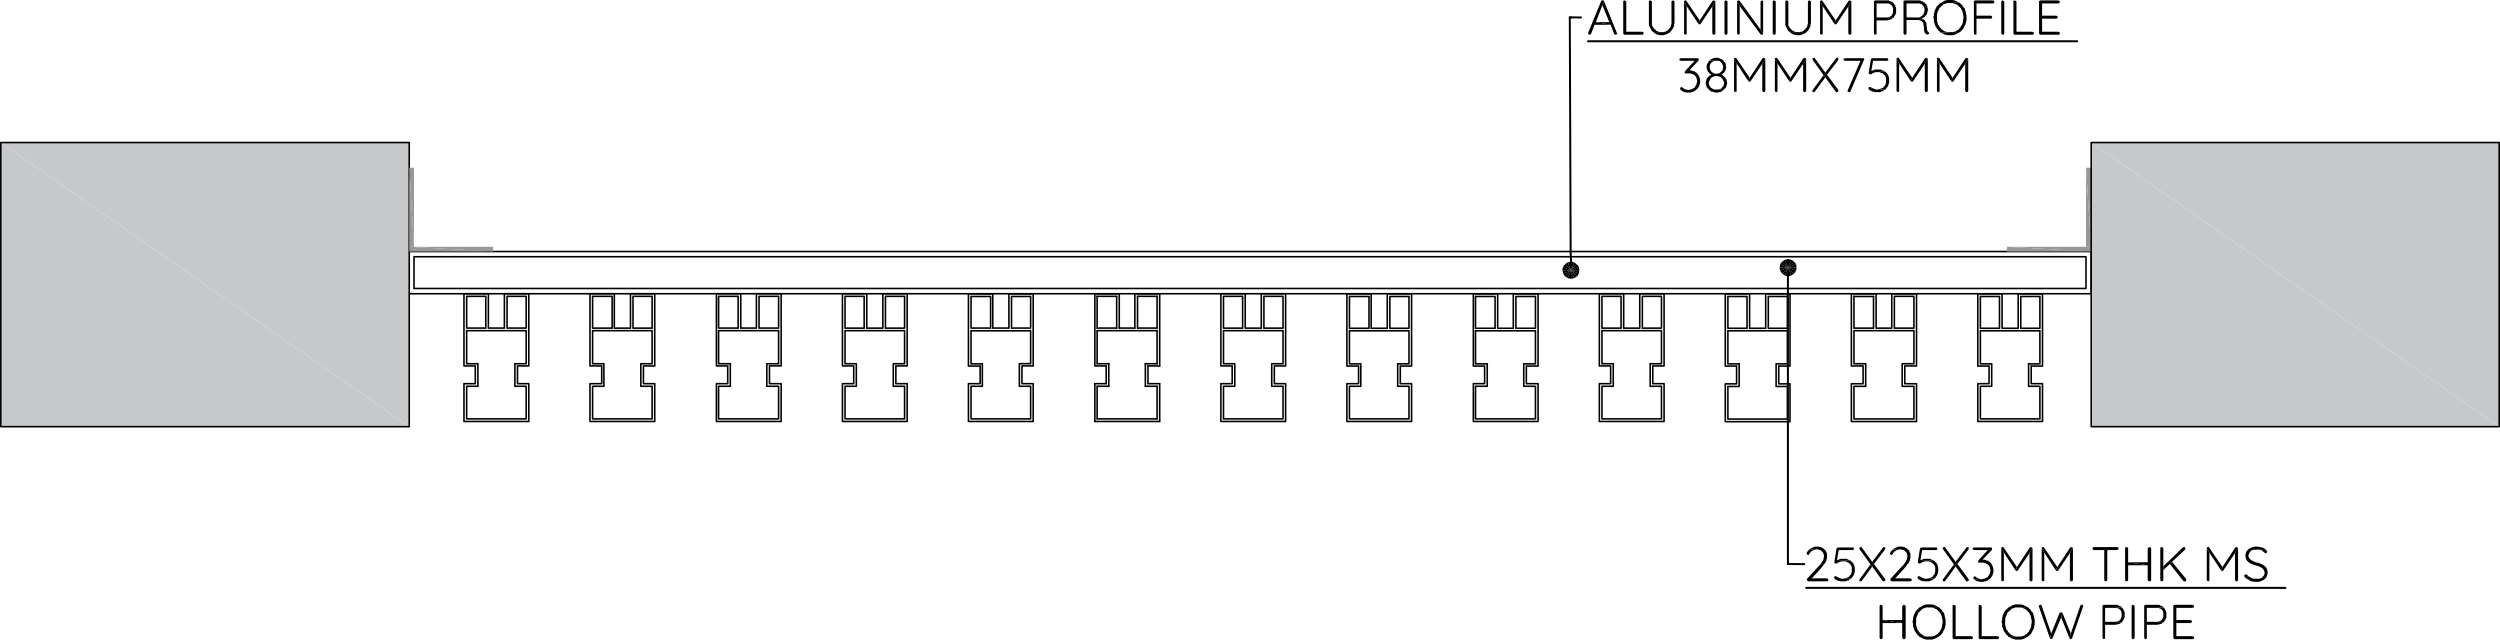 <svg xmlns="http://www.w3.org/2000/svg" viewBox="0 0 1510.77 386.51"><defs><style>.cls-1,.cls-4,.cls-6{fill:none;}.cls-1,.cls-6{stroke:#000;stroke-linecap:round;stroke-linejoin:round;}.cls-1{stroke-width:0.96px;}.cls-2{fill:#c7c8ca;}.cls-3{fill:#989898;}.cls-4{stroke:gray;stroke-miterlimit:10;stroke-width:0;}.cls-5{fill:gray;}.cls-6{stroke-width:1.2px;}</style></defs><g id="Layer_2" data-name="Layer 2"><g id="Layer_1-2" data-name="Layer 1"><path class="cls-1" d="M247.3,177.5H1263.73M247.3,152H1263.73V177.5H247.3Zm2.89,3.15H1260.58v19.17H250.19Z"/><polygon class="cls-2" points="0.48 86.13 247.3 257.85 0.48 257.85 0.48 86.13"/><polygon class="cls-2" points="0.48 86.13 247.3 86.13 247.3 257.85 0.48 86.13"/><polygon class="cls-2" points="1263.73 86.13 1510.29 257.85 1263.73 257.85 1263.73 86.13"/><polygon class="cls-2" points="1263.73 86.13 1510.29 86.13 1510.29 257.85 1263.73 86.13"/><rect class="cls-1" x="0.48" y="86.12" width="246.82" height="171.72"/><polygon class="cls-3" points="247.3 101.35 250.19 149.14 247.3 149.14 247.3 101.35"/><polygon class="cls-3" points="247.3 101.35 250.19 101.35 250.19 149.14 247.3 101.35"/><polygon class="cls-3" points="247.3 149.14 297.98 152.03 247.3 152.03 247.3 149.14"/><polygon class="cls-3" points="247.3 149.14 297.98 149.14 297.98 152.03 247.3 149.14"/><path class="cls-4" d="M247.3,101.35h2.89v47.79H298V152H247.3ZM228.13,120h20.48m0,10.24H228.13M169.58,120H212.9m0,10.24H169.58m58.55-4.47H167.22m60.91-1H167.22m2.36,0V120l-2.36,2.1v2.62m2.36,1v4.47l-2.36-2.1v-2.37m17.06-2.62H178V120m6.3,3.15V120m0,7.09H178v3.15m6.3-3.15v3.15m10-7.09h-6V120m6,3.15V120m0,7.09h-6v3.15m6-3.15v3.15M212.9,120l15.23-2.37m-15.23,3.94L228.4,119m-15.5,9.71,15.5,2.63m-15.5-1,15.23,2.62m0-11.29H212.9m15.23,7.09H212.9m-8.4-5.51h-6V120m6,3.15V120m0,7.09h-6v3.15m6-3.15v3.15m23.63-5.52v1m0-5.77v1.57m.27-2.62-.27-1.32m0,12.61v-1.58m.27,2.63-.27,1.57M248.61,120v10.24m-81.13-5,3.41-2.1m.53,3.41-.53-2.62m1.58,3.15-.79-3.42m.52,4.2-1-5m9.72,5.51-1.58-6.3m2.1,5.25-1.31-4.46m3.15,4.46-1.31-4.46m3.94,4.46-1.31-4.46m2.1,5.51-1.58-6.3m1.84,5.25-1.31-4.46M184,127.35l-1.31-4.46m1,5.51-1.58-6.3m-3.67,5.25-1.32-4.46m.27,4.46-1.32-4.46m2.1,5.51-1.83-6.3m3.93,5.25L179,122.89m-3.41,4.46-1.32-4.46m.27,4.46-1.32-4.46m2.1,5.51-1.83-6.3m6.82,6.3h-1.83m7.35,0H184m2.89,0-.26.79-.79-.79m1.31,0h-.26m-5.52,0h1.84l.53.79.26-.79m-3.68,0,.53.79.52-.79m-9.19.26-.78-1m4.2.79-.27.79m3.16-.79-.27.79-.78-.79h-1.84m-3.15-.53-.27.79m3.15.53-.78-.79H173l-.52-.53m-5-2.62,3.94,2.36M179,122.1l.26-1m7.88,1H185.6m-6.31-1,.79,1m2.63,0-.53-1-.26,1m3.68,0-.53-1-.52,1h-1.84m-.79,0h-1.84m-8.4.79,1.57-.79.27-1m2.62,1,.27-1,.78,1m-3.67-1,.78,1h1.84m2.89,0h-1.84"/><rect class="cls-5" x="173.25" y="121.83" width="0.26" height="0.26"/><path class="cls-4" d="M170.89,123.15l.26-1.05.53.79m21.53-.79h-1.84m.26,6.3H189.8m2.62,0-1.84-6.3m2.1,5.25-1.31-4.46m.26,4.46-1.31-4.46m-1.57,4.46-1.32-4.46m2.37,4.46-1.32-4.46m1.05,5.51L188,122.1m2.36,0h-1.84l-.52-1-.53,1m2.89,0,.26-1,.79,1m-1.57,6.3-.27.79-.78-.79h-1.84m5.77,0-.26.79-.79-.79m2.63,0h-1.58m-5.25-6.3H185.6m65.11,5.51-.26.53-.26.78.26.79.26.53m3.94,0,.27-.53.26-.79-.26-.78-.27-.53m.53-6.3v7.61m-5-7.61v7.61m.52-6.3-.52,1.32v2.62l.52,1.31m3.94,0,.53-1.31v-2.62l-.53-1.32m0,0,.27-.52.26-.79-.26-.79-.27-.52m-3.94,0-.26.52-.26.79.26.79.26.52m0-2.62h3.94m0,2.62h-3.94"/><rect class="cls-5" x="255.18" y="121.05" width="0.26" height="0.26"/><path class="cls-4" d="M250.71,127.61h3.94m-3.94,2.63h3.94m-56.71-1.84-1.84-6.3m7.35,6.3-1.57-6.3m-1.32,6.3L199,122.1m10.24,6.3-1.58-6.3m-1.31,6.3-1.58-6.3m-6.56,5.25-1.31-4.46m3.15,4.46-1.32-4.46m4.21,4.46-1.32-4.46m2.1,4.46-1.31-4.46m-1.31,4.46-1.32-4.46m-2.62,4.46-1.31-4.46m13.65,4.46-1.31-4.46m.26,4.46-1.31-4.46m-1.32,4.46-1.57-4.46m2.36,4.46-1.31-4.46m-8.4-.79-.79-1-.26,1m3.93,0-.78-1-.27,1m3.68,0-.52-1-.27,1m3.68,0-.53-1-.52,1m2.89,0,.52-1,.53,1m-9.46,0h-1.83m4.72,0h-1.84m4.21,0H202.4m1.84,0h-1.58m4.47,0h-1.84m4.72,0h-1.83m-5.25,6.3h-1.84l-.53.79-.52-.79m-2.89,0,.79.79.26-.79m-1,0h-1.84m4.73,0H198.2m4.73,0,.52.79.26-.79m2.89,0-.26.79-.53-.79m2.63,0,.79.79.26-.79m-1.05,0H206.6m-.79,0h-2.1m7.36,0h-1.58m-13.65-6.3H194m1.05,6.3-1.84-6.3m2.1,5.25L194,122.89m.26,4.46L193,122.89m0-.79.26-1,.79,1m1.31,6.3-.26.79-.79-.79m28.1-1.05L221,122.89m2.37,4.46-1.32-4.46m.79,5.51-1.57-6.3m13.39,5.25-1.32-4.46m.27,4.46-1.32-4.46m4.2,4.46-1.31-4.46m2.37,4.46-1.32-4.46m-11,4.46-1.31-4.46m5,4.46-1.31-4.46m4.2,4.46-1.31-4.46m.26,4.46-1.31-4.46m-1.58,4.46-1.31-4.46m-.27,4.46-1.57-4.46m9.71,5.51-1.83-6.3m4.72,6.3-1.84-6.3m-6.82,6.3-1.58-6.3m4.47,6.3L230,122.1m-4.2,6.3-1.58-6.3m-9.45,6.3-1.84-6.3m-1.05,6.3-1.57-6.3m10,6.3-1.58-6.3m-1.05,6.3-1.84-6.3m-4.72,5.25-1.32-4.46m4.2,4.46-1.31-4.46m2.36,4.46-1.31-4.46m-1.57,4.46-1.32-4.46m10,4.46-1.31-4.46m.26,4.46-1.31-4.46m-1.58,4.46-1.31-4.46m2.36,4.46-1.31-4.46m7.61-1.84.53,1m-2.63,0-.78-1-.27,1m2.89,0,.26-1m-13.39,1-.52-1-.53,1m3.94,0-.79-1-.26,1m3.94,0-.79-1-.26,1m2.89,0,.26-1,.79,1m-6.83,0H210.8m4.47,0h.26m2.89,0h-1.84m4.73,0h-1.84m4.46,0h-1.84m14.18,0-.79-1-.26,1m-2.89,0,.27-1,.78,1m-3.93,0,.52-1,.53,1m-3.94,0,.52-1,.53,1m-1.05,0h-1.84m4.73,0h-1.84m4.72,0h-.26m3.15,0h-1.84m16.81,0H236.27m-11,6.3h-1.83m-9.46,0h-1.83l-.27.79-.78-.79m11.29,0,.52.79.53-.79m-9.46,0,.79.79.26-.79m2.89,0-.26.79-.79-.79m2.89,0,.53.79.52-.79m-1.05,0h-1.84m-1,0h-1.57m7.09,0h-1.58m15.75,0H234.7m-1,0,.78.79.27-.79m-2.89,0-.26.79-.79-.79m-4.47,0-.52.79-.53-.79m2.63,0,.79.79.26-.79h1.84m-2.89,0h-1.58m7.36,0h-1.58m5.52,0-.27.79-.79-.79m13.66,0h-12.6"/><rect class="cls-3" x="1261.1" y="150.98" width="0.26" height="0.26"/><polygon class="cls-3" points="1260.58 101.35 1263.73 149.14 1260.58 149.14 1260.58 101.35"/><polygon class="cls-3" points="1260.58 101.35 1263.73 101.35 1263.73 149.14 1260.58 101.35"/><polygon class="cls-3" points="1212.79 149.14 1263.73 152.03 1212.79 152.03 1212.79 149.14"/><polygon class="cls-3" points="1212.79 149.14 1263.73 149.14 1263.73 152.03 1212.79 149.14"/><path class="cls-4" d="M1263.73,101.35h-3.15v47.79h-47.79V152h50.94Zm18.9,18.65h-20.48m0,10.24h20.48M1341.19,120h-43.33m0,10.24h43.33m-58.56-4.47h60.92m-60.92-1h60.92m-2.36,0V120l2.36,2.1v2.62m-2.36,1v4.47l2.36-2.1v-2.37m-17.07-2.62h6.31V120m-6.31,3.15V120m0,7.09h6.31v3.15m-6.31-3.15v3.15m-10-7.09h6V120m-6,3.15V120m0,7.09h6v3.15m-6-3.15v3.15M1297.86,120l-15-2.37m15,3.94L1282.63,119m15.23,9.71-15.23,2.63m15.23-1-15,2.62m-.27-11.29h15.23m-15.23,7.09h15.23m8.41-5.51h6V120m-6,3.15V120m0,7.09h6v3.15m-6-3.15v3.15m-23.64-5.52v1m0-5.77v1.57m0-2.62.27-1.32m-.27,12.61v-1.58m0,2.63.27,1.57M1262.15,120v10.24m81.14-5-3.42-2.1m-.52,3.41.52-2.62m-1.57,3.15.79-3.42m-.53,4.2,1.31-5m-10,5.51,1.57-6.3m-2.1,5.25,1.58-4.46m-3.42,4.46,1.58-4.46m-4.2,4.46,1.31-4.46m-2.1,5.51,1.58-6.3m-1.84,5.25,1.31-4.46m1.58,4.46,1.31-4.46m-1,5.51,1.57-6.3m3.68,5.25,1.31-4.46m-.26,4.46,1.31-4.46m-1.83,5.51,1.57-6.3m-3.94,5.25,1.32-4.46m3.41,4.46,1.31-4.46m-.26,4.46,1.31-4.46m-2.1,5.51,1.84-6.3m-6.83,6.3h1.84m-7.35,0h1.84m-2.89,0,.26.79.79-.79m-1.31,0h.26m5.51,0h-1.84l-.52.79-.26-.79m3.67,0-.52.79-.53-.79m9.19.26.79-1m-4.2.79.26.79m-3.15-.79.53.79.52-.79h1.84m3.15-.53.26.79m-3.15.53.79-.79h1.57l.53-.53m5-2.62-3.94,2.36m-7.61-5.51-.27-1m-7.87,1h1.57m6.3-1-.52,1m-2.89,0,.52-1,.53,1m-3.94,0,.53-1,.52,1h1.84m1,0H1331m8.14.79-1.32-.79m-.26,0-.26-1m-2.63,1-.26-1-.79,1m3.68-1-.79,1h-1.84m-2.88,0h1.83m3.94,0h.26m2.1,1.05V122.1l-.78.79m-21.53-.79h1.83m-.26,6.3H1321m-2.63,0,1.84-6.3m-2.1,5.25,1.31-4.46m-.26,4.46,1.31-4.46m1.58,4.46,1.31-4.46m-2.36,4.46,1.31-4.46m-1,5.51,1.58-6.3m-2.37,0h1.84l.53-1,.52,1m-2.89,0-.26-1-.79,1m1.58,6.3.26.79.79-.79h1.84m-5.78,0,.26.79.79-.79m-2.62,0h1.57m5.25-6.3h1.84m-65.12,8.14.26-.53.27-.79-.27-.78-.26-.53m-3.94,0-.26.53-.26.78.26.79.26.53m-.52-8.93v7.61m5-7.61v7.61m-.53-1,.53-1.31v-2.62l-.53-1.32m-3.67,0-.53,1.32v2.62l.53,1.31m-.27-7.87-.26.52-.26.79.26.79.26.52m3.94,0,.26-.52.27-.79-.27-.79-.26-.52m0,0h-3.94m0,2.62h3.94"/><rect class="cls-5" x="1255.59" y="121.05" width="0.26" height="0.26"/><path class="cls-4" d="M1260.05,127.61h-3.94m3.94,2.63h-3.94m57-1.84,1.58-6.3m-7.35,6.3,1.57-6.3m1.31,6.3,1.58-6.3m-10.24,6.3,1.84-6.3m1,6.3,1.57-6.3m6.57,5.25,1.31-4.46m-3.15,4.46,1.31-4.46m-3.94,4.46,1.32-4.46m-2.37,4.46,1.32-4.46m1.31,4.46,1.57-4.46m2.37,4.46,1.31-4.46m-13.65,4.46,1.31-4.46m-.26,4.46,1.31-4.46m1.58,4.46,1.31-4.46m-2.37,4.46,1.32-4.46m8.4-.79.79-1,.26,1m-3.68,0,.53-1,.26,1m-3.67,0,.52-1,.53,1m-3.94,0,.52-1,.53,1m-2.89,0-.26-1-.79,1m9.45,0h1.84m-4.46,0h1.83m-4.46,0h-.26m-2.89,0h1.84m-4.73,0h1.84m5.51,6.3h1.58l.52.79.53-.79m2.89,0-.53.79-.52-.79m1,0h1.84m-4.73,0h1.84m-4.47,0-.78.79-.27-.79m-2.89,0,.27.79.79-.79m-2.89,0-.79.79-.26-.79m1,0h1.83m1.06,0h1.57m-7.09,0h1.58m13.65-6.3h1.84m-1,6.3,1.84-6.3m-2.1,5.25,1.31-4.46m-.26,4.46,1.31-4.46m0-.79-.26-1-.79,1m-1.31,6.3.26.79.79-.79m-28.1-1.05,1.31-4.46m-2.36,4.46,1.58-4.46m-1,5.51,1.57-6.3m-13.39,5.25,1.31-4.46m-.26,4.46,1.31-4.46m-4.2,4.46,1.31-4.46m-2.36,4.46,1.31-4.46m11,4.46,1.58-4.46m-5.25,4.46,1.31-4.46m-4.2,4.46,1.31-4.46m-.26,4.46,1.31-4.46m1.58,4.46,1.31-4.46m.52,4.46,1.32-4.46m-9.72,5.51,1.84-6.3m-4.46,6.3,1.57-6.3m6.83,6.3,1.57-6.3m-4.46,6.3,1.84-6.3m3.94,6.3,1.57-6.3m9.45,6.3,1.84-6.3m1.05,6.3,1.84-6.3m-10.24,6.3,1.58-6.3m1.05,6.3,1.83-6.3m4.73,5.25,1.31-4.46m-4.2,4.46,1.32-4.46m-2.37,4.46,1.32-4.46m1.57,4.46,1.31-4.46m-10,4.46,1.31-4.46m-.26,4.46,1.31-4.46m1.57,4.46,1.32-4.46m-2.37,4.46,1.32-4.46m-7.62-1.84-.52,1m2.89,0,.52-1,.26,1m-2.62,0-.53-1m13.39,1,.79-1,.26,1m-3.93,0,.78-1,.27,1m-3.94,0,.78-1,.27,1m-2.89,0-.26-1-.79,1m6.83,0H1300m-4.46,0h-.26m-2.89,0h1.84m-4.73,0h1.84m-4.2,0h1.84m-14.45,0,.79-1,.26,1m2.89,0-.26-1-.79,1m3.94,0-.26-1-.79,1m3.94,0-.53-1-.52,1m1,0h1.84m-4.73,0h1.84m-4.73,0h.27m-3.16,0h1.84m-16.8,0h13.91m11,6.3h1.84m9.45,0h1.84l.26.79.79-.79m-11.29,0-.52.79-.53-.79m9.45,0-.79.79-.26-.79m-2.89,0,.27.79.78-.79m-2.88,0-.53.79-.52-.79m1,0h1.83m1.05,0h1.58m-7.09,0H1290m-15.76,0h1.84m1,0-.79.79-.26-.79m2.89,0,.26.79.79-.79m4.72,0,.27.79.52-.79m-2.62,0-.79.79-.26-.79H1280m2.89,0h1.83m-7.61,0h1.58m-5.52,0,.53.79.52-.79m-13.65,0h12.6"/><path class="cls-1" d="M1510.29,257.85H1263.73V86.12h246.56ZM280.38,177.5h14.71m9.71,0h14.71M282,179.08h11.55m12.87,0h11.55m-36,20.74h36m-36,20h6.83m-8.41,1.31h6.83m23.9-1.31h6.82m-5.25,1.31h6.83M282,198.24h11.55m1.58,0h9.71m1.58,0h11.55M280.38,254.7h39.13M282,253.12h36m-36-19.69h6.83m-8.41-1.58h6.83m23.9,1.58h6.82m-5.25-1.58h6.83M280.38,177.5v43.59m0,10.76V254.7m8.41-34.92v13.65m-1.58-12.34v10.76M282,179.08v19.16m0,1.58v20m0,13.65v19.69m11.55-74v19.16m1.58-20.74v20.74m24.42-20.74v43.59m0,10.76V254.7m-8.4-34.92v13.65m1.57-12.34v10.76m5.25-52.77v19.16m0,1.58v20m0,13.65v19.69m-11.55-74v19.16M304.8,177.5v20.74m51.73-20.74h14.71m9.71,0h14.71m-37.55,1.58h11.81m12.61,0h11.55m-36,20.74h36m-36,20h6.82m-8.4,1.31h7.09m23.63-1.31h6.83m-5.25,1.31h6.83m-37.55-22.85h11.81m1.32,0H381m1.58,0h11.55M356.53,254.7h39.13m-37.55-1.58h36m-36-19.69h6.82m-8.4-1.58h7.09m23.63,1.58h6.83m-5.25-1.58h6.83M356.53,177.5v43.59m0,10.76V254.7m8.4-34.92v13.65m-1.31-12.34v10.76m-5.51-52.77v19.16m0,1.58v20m0,13.65v19.69m11.81-74v19.16m1.32-20.74v20.74m24.42-20.74v43.59m0,10.76V254.7m-8.41-34.92v13.65m1.58-12.34v10.76m5.25-52.77v19.16m0,1.58v20m0,13.65v19.69m-11.55-74v19.16M381,177.5v20.74m52-20.74h14.71m9.45,0h15m-37.81,1.58h11.82m12.6,0h11.82m-36.24,20.74h36.24m-36.24,20h7.09m-8.4,1.31h6.83m23.63-1.31h7.09M465,221.09h7.08m-37.81-22.85h11.82m1.58,0h9.45m1.57,0h11.82M432.94,254.7h39.12m-37.81-1.58h36.24m-36.24-19.69h7.09m-8.4-1.58h6.83m23.63,1.58h7.09M465,231.85h7.08M432.94,177.5v43.59m0,10.76V254.7m8.4-34.92v13.65m-1.57-12.34v10.76m-5.52-52.77v19.16m0,1.58v20m0,13.65v19.69m11.82-74v19.16m1.58-20.74v20.74m24.41-20.74v43.59m0,10.76V254.7m-8.66-34.92v13.65M465,221.09v10.76m5.51-52.77v19.16m0,1.58v20m0,13.65v19.69m-11.82-74v19.16M457.1,177.5v20.74m52-20.74h14.7m9.72,0h14.7m-37.55,1.58h11.56m12.86,0h11.56m-36,20.74h36m-36,20h6.83m-8.4,1.31h6.82m23.9-1.31h6.83m-5.26,1.31h6.83m-37.55-22.85h11.56m1.57,0h9.72m1.57,0h11.56M509.09,254.7h39.12m-37.55-1.58h36m-36-19.69h6.83m-8.4-1.58h6.82m23.9,1.58h6.83m-5.26-1.58h6.83M509.09,177.5v43.59m0,10.76V254.7m8.4-34.92v13.65m-1.58-12.34v10.76m-5.25-52.77v19.16m0,1.58v20m0,13.65v19.69m11.56-74v19.16m1.57-20.74v20.74m24.42-20.74v43.59m0,10.76V254.7m-8.4-34.92v13.65m1.57-12.34v10.76m5.26-52.77v19.16m0,1.58v20m0,13.65v19.69m-11.56-74v19.16m-1.57-20.74v20.74m51.72-20.74h14.71m9.71,0h14.71m-37.55,1.58h11.82m12.6,0h11.55m-36,20.74h36m-36,20h6.83m-8.41,1.31h7.09M616,219.78h6.82m-5.25,1.31h6.83m-37.55-22.85h11.82m1.31,0h9.71m1.58,0h11.55M585.23,254.7h39.13m-37.55-1.58h36m-36-19.69h6.83m-8.41-1.58h7.09M616,233.43h6.82m-5.25-1.58h6.83M585.23,177.5v43.59m0,10.76V254.7m8.41-34.92v13.65m-1.32-12.34v10.76m-5.51-52.77v19.16m0,1.58v20m0,13.65v19.69m11.82-74v19.16m1.31-20.74v20.74m24.42-20.74v43.59m0,10.76V254.7M616,219.78v13.65m1.57-12.34v10.76m5.25-52.77v19.16m0,1.58v20m0,13.65v19.69m-11.55-74v19.16m-1.58-20.74v20.74m52-20.74h14.71m9.45,0h15M663,179.08h11.81m12.61,0h11.81M663,199.82h36.23m-36.23,20h7.09m-8.41,1.31h6.83m23.63-1.31h7.09m-5.51,1.31h7.09M663,198.24h11.81m1.58,0h9.45m1.58,0h11.81M661.64,254.7h39.13M663,253.12h36.23M663,233.43h7.09m-8.41-1.58h6.83m23.63,1.58h7.09m-5.51-1.58h7.09M661.64,177.5v43.59"/><path class="cls-1" d="M661.64,231.85V254.7m8.41-34.92v13.65m-1.58-12.34v10.76M663,179.08v19.16m0,1.58v20m0,13.65v19.69m11.81-74v19.16m1.58-20.74v20.74m24.42-20.74v43.59m0,10.76V254.7m-8.67-34.92v13.65m1.58-12.34v10.76m5.51-52.77v19.16m0,1.58v20m0,13.65v19.69m-11.81-74v19.16M685.8,177.5v20.74m52-20.74h14.7m9.72,0h14.7m-37.54,1.58h11.55m12.87,0h11.55m-36,20.74h36m-36,20h6.82m-8.4,1.31h6.83m23.89-1.31h6.83m-5.25,1.31h6.82m-37.54-22.85h11.55m1.57,0h9.72m1.58,0h11.55M737.79,254.7h39.12m-37.54-1.58h36m-36-19.69h6.82m-8.4-1.58h6.83m23.89,1.58h6.83m-5.25-1.58h6.82M737.79,177.5v43.59m0,10.76V254.7m8.4-34.92v13.65m-1.57-12.34v10.76m-5.25-52.77v19.16m0,1.58v20m0,13.65v19.69m11.55-74v19.16m1.57-20.74v20.74m24.42-20.74v43.59m0,10.76V254.7m-8.4-34.92v13.65m1.58-12.34v10.76m5.25-52.77v19.16m0,1.58v20m0,13.65v19.69m-11.55-74v19.16m-1.58-20.74v20.74m51.73-20.74h14.7m9.72,0h14.7m-37.55,1.58h11.82m12.6,0h11.56m-36,20.74h36m-36,20h6.83m-8.4,1.31H821m23.63-1.31h6.83m-5.26,1.31h6.83m-37.55-22.85h11.82m1.31,0h9.72m1.57,0h11.56M813.94,254.7h39.12m-37.55-1.58h36m-36-19.69h6.83m-8.4-1.58H821m23.63,1.58h6.83m-5.26-1.58h6.83M813.94,177.5v43.59m0,10.76V254.7m8.4-34.92v13.65M821,221.09v10.76m-5.52-52.77v19.16m0,1.58v20m0,13.65v19.69m11.82-74v19.16m1.31-20.74v20.74m24.42-20.74v43.59m0,10.76V254.7m-8.4-34.92v13.65m1.57-12.34v10.76m5.26-52.77v19.16m0,1.58v20m0,13.65v19.69m-11.56-74v19.16m-1.57-20.74v20.74m52-20.74h14.7m9.45,0h15m-37.81,1.58h11.82m12.6,0h11.81m-36.23,20.74h36.23m-36.23,20h7.09m-8.4,1.31h6.82m23.64-1.31h7.08m-5.51,1.31h7.09m-37.81-22.85h11.82m1.57,0h9.45m1.58,0h11.81M890.35,254.7h39.12m-37.81-1.58h36.23m-36.23-19.69h7.09m-8.4-1.58h6.82m23.64,1.58h7.08m-5.51-1.58h7.09M890.35,177.5v43.59m0,10.76V254.7m8.4-34.92v13.65m-1.58-12.34v10.76m-5.51-52.77v19.16m0,1.58v20m0,13.65v19.69m11.82-74v19.16m1.57-20.74v20.74m24.42-20.74v43.59m0,10.76V254.7m-8.66-34.92v13.65m1.57-12.34v10.76m5.51-52.77v19.16m0,1.58v20m0,13.65v19.69m-11.81-74v19.16M914.5,177.5v20.74m52-20.74H981.2m9.71,0h14.71m-37.55,1.58h11.55m12.87,0H1004m-36,20.74h36m-36,20h6.83m-8.41,1.31h6.83m23.89-1.31H1004m-5.25,1.31h6.83m-37.55-22.85h11.55m1.58,0h9.71m1.58,0H1004M966.49,254.7h39.13m-37.55-1.58h36m-36-19.69h6.83m-8.41-1.58h6.83m23.89,1.58H1004m-5.25-1.58h6.83M966.49,177.5v43.59m0,10.76V254.7m8.41-34.92v13.65m-1.58-12.34v10.76m-5.25-52.77v19.16m0,1.58v20m0,13.65v19.69m11.55-74v19.16m1.58-20.74v20.74m24.42-20.74v43.59m0,10.76V254.7m-8.41-34.92v13.65m1.58-12.34v10.76m5.25-52.77v19.16m0,1.58v20m0,13.65v19.69m-11.55-74v19.16m-1.58-20.74v20.74m51.73-20.74h14.7m9.72,0h14.7m-37.54,1.58h11.55m12.87,0h11.55m-36,20.74h36m-36,20H1051m-8.4,1.31h6.83m23.89-1.31h6.83m-5.25,1.31h6.82m-37.54-22.85h11.55m1.57,0h9.72m1.58,0h11.55m-37.55,56.46h39.12m-37.54-1.58h36m-36-19.69H1051m-8.4-1.58h6.83m23.89,1.58h6.83m-5.25-1.58h6.82m-39.12-54.35v43.59m0,10.76V254.7m8.4-34.92v13.65m-1.57-12.34v10.76m-5.25-52.77v19.16m0,1.58v20m0,13.65v19.69m11.55-74v19.16m1.57-20.74v20.74m24.42-20.74v43.59m0,10.76V254.7m-8.4-34.92v13.65m1.58-12.34v10.76m5.25-52.77v19.16m0,1.58v20m0,13.65v19.69m-11.55-74v19.16m-1.58-20.74v20.74m51.73-20.74h15m9.46,0h15m-37.81,1.58h11.82"/><path class="cls-1" d="M1144.78,179.08h11.82m-36.24,20.74h36.24m-36.24,20h7.09m-8.66,1.31h7.09m23.63-1.31h7.09m-5.52,1.31h7.09m-37.81-22.85h11.82m1.57,0h9.46m1.57,0h11.82m-37.81,56.46h39.38m-37.81-1.58h36.24m-36.24-19.69h7.09m-8.66-1.58h7.09m23.63,1.58h7.09m-5.52-1.58h7.09m-39.38-54.35v43.59m0,10.76V254.7m8.66-34.92v13.65m-1.57-12.34v10.76m-5.52-52.77v19.16m0,1.58v20m0,13.65v19.69m11.82-74v19.16m1.57-20.74v20.74m24.42-20.74v43.59m0,10.76V254.7m-8.66-34.92v13.65m1.57-12.34v10.76m5.52-52.77v19.16m0,1.58v20m0,13.65v19.69m-11.82-74v19.16m-1.57-20.74v20.74m52-20.74h14.7m9.72,0h14.7m-37.55,1.58h11.55m12.87,0h11.55m-36,20.74h36m-36,20h6.83m-8.4,1.31H1202m23.9-1.31h6.82m-5.25,1.31h6.83m-37.55-22.85h11.55m1.58,0h9.72m1.57,0h11.55M1195.2,254.7h39.12m-37.55-1.58h36m-36-19.69h6.83m-8.4-1.58H1202m23.9,1.58h6.82m-5.25-1.58h6.83M1195.2,177.5v43.59m0,10.76V254.7m8.4-34.92v13.65M1202,221.09v10.76m-5.25-52.77v19.16m0,1.58v20m0,13.65v19.69m11.55-74v19.16m1.58-20.74v20.74m24.42-20.74v43.59m0,10.76V254.7m-8.4-34.92v13.65m1.57-12.34v10.76m5.25-52.77v19.16m0,1.58v20m0,13.65v19.69m-11.55-74v19.16m-1.57-20.74v20.74"/><polygon points="1093.58 331.89 1093.05 332.42 1092.79 332.68 1092.27 333.21 1092 333.73 1091.74 334.26 1091.74 334.52 1091.74 334.52 1092 335.05 1092 335.05 1092.53 335.31 1093.05 335.31 1093.32 334.78 1093.32 334.78 1093.58 334.26 1094.11 333.73 1094.37 333.47 1094.63 333.21 1094.89 332.94 1095.42 332.68 1095.94 332.42 1096.2 332.42 1096.73 332.16 1097.26 332.16 1097.78 331.89 1093.58 331.89"/><polygon points="1098.04 330.32 1098.04 330.32 1097.26 330.32 1096.73 330.32 1096.2 330.58 1095.68 330.85 1095.42 330.85 1094.89 331.11 1094.37 331.37 1094.11 331.63 1093.58 331.89 1097.78 331.89 1098.04 331.89 1098.57 332.16 1099.09 332.16 1099.62 332.42 1100.14 332.42 1100.67 332.94 1100.93 333.21 1100.93 333.21 1101.46 333.73 1101.72 334 1101.98 334.52 1101.98 335.05 1102.24 335.57 1102.24 336.36 1102.24 336.62 1101.98 337.15 1101.98 337.93 1101.72 338.46 1101.46 338.98 1101.46 338.98 1101.19 339.51 1100.93 339.77 1100.67 340.3 1100.14 340.82 1099.88 341.35 1099.36 341.87 1098.83 342.4 1092 349.75 1092 350.01 1092 350.54 1092 350.54 1092.27 351.06 1092.27 351.06 1092.79 351.32 1103.82 351.32 1104.08 351.32 1104.61 351.06 1104.61 351.06 1104.87 350.54 1104.87 350.27 1104.61 349.75 1104.35 349.75 1103.82 349.49 1094.89 349.49 1100.41 343.45 1100.41 343.19 1100.93 342.92 1101.19 342.4 1101.72 341.87 1101.98 341.35 1102.24 340.82 1102.77 340.56 1103.03 340.04 1103.3 339.51 1103.3 339.51 1103.56 338.98 1103.82 338.46 1103.82 337.67 1104.08 337.15 1104.08 336.62 1104.08 336.1 1104.08 335.83 1104.08 335.31 1104.08 334.52 1103.82 334 1103.56 333.47 1103.3 332.94 1103.3 332.94 1103.03 332.42 1102.51 332.16 1102.24 331.63 1101.72 331.37 1101.19 331.11 1100.93 330.85 1100.41 330.58 1099.88 330.58 1099.09 330.32 1098.57 330.32 1098.04 330.32"/><polygon points="1109.33 348.17 1109.07 348.17 1108.55 348.44 1108.55 348.44 1108.28 348.96 1108.55 349.49 1108.81 349.75 1108.81 350.01 1109.33 350.27 1109.86 350.54 1110.38 350.8 1110.91 351.06 1111.17 351.06 1111.7 351.06 1112.22 351.32 1112.75 351.32 1113.27 351.32 1113.54 351.32 1114.06 351.32 1114.59 351.32 1115.37 351.32 1115.9 351.06 1116.42 350.8 1116.95 350.8 1117.47 350.54 1117.47 350.27 1118 350.01 1118.52 349.75 1113.27 349.75 1113.27 349.75 1112.75 349.75 1112.22 349.49 1111.7 349.23 1111.43 349.23 1110.91 348.96 1110.38 348.7 1109.86 348.44 1109.86 348.44 1109.33 348.17"/><polygon points="1118.52 338.98 1113.8 339.25 1113.8 339.25 1114.59 339.25 1115.11 339.25 1115.64 339.51 1116.16 339.77 1116.69 339.77 1116.95 340.04 1117.47 340.3 1117.74 340.82 1118.26 341.08 1118.52 341.61 1118.79 341.87 1118.79 342.4 1119.05 342.92 1119.05 343.71 1119.05 344.24 1119.05 344.24 1119.05 345.02 1119.05 345.55 1118.79 346.07 1118.79 346.6 1118.52 347.12 1118.26 347.39 1117.74 347.91 1117.47 348.44 1116.95 348.7 1116.42 348.96 1116.16 349.23 1115.64 349.23 1115.11 349.49 1114.59 349.49 1114.06 349.75 1113.27 349.75 1118.52 349.75 1119.05 349.23 1119.31 348.96 1119.57 348.44 1120.1 347.91 1120.1 347.65 1120.36 347.12 1120.63 346.6 1120.63 346.07 1120.89 345.55 1120.89 344.76 1120.89 344.24 1120.89 343.97 1120.89 343.45 1120.89 342.92 1120.63 342.4 1120.63 341.61 1120.36 341.35 1120.1 340.82 1119.84 340.3 1119.31 339.77 1119.05 339.51 1118.52 338.98"/><polygon points="1114.32 337.67 1114.06 337.67 1113.54 337.67 1113.01 337.67 1112.22 337.67 1111.7 337.93 1111.17 338.2 1110.65 338.2 1110.65 338.46 1110.12 338.46 1118.26 338.72 1117.74 338.46 1117.47 338.46 1116.95 338.2 1116.42 337.93 1115.9 337.67 1115.37 337.67 1114.85 337.67 1114.32 337.67"/><polygon points="1119.57 330.85 1110.65 330.85 1110.65 330.85 1110.12 331.11 1110.12 331.11 1109.86 331.37 1108.55 339.51 1108.55 340.04 1108.81 340.3 1108.81 340.3 1109.33 340.56 1109.86 340.56 1110.38 340.3 1110.65 340.04 1111.17 339.77 1111.96 339.51 1111.96 339.51 1112.75 339.25 1113.27 339.25 1113.8 339.25 1118.52 338.98 1118.26 338.72 1110.12 338.46 1111.17 332.42 1119.57 332.42 1119.57 332.42 1120.1 332.16 1120.36 332.16 1120.36 331.63 1120.36 331.63 1120.1 331.11 1120.1 330.85 1119.57 330.85"/><polygon points="1130.34 341.08 1123.78 350.01 1123.78 350.01 1123.51 350.54 1123.78 351.06 1123.78 351.32 1124.3 351.32 1124.56 351.32 1125.09 351.06 1131.39 342.4 1130.34 341.08"/><polygon points="1138.48 330.58 1138.22 330.58 1137.95 330.85 1131.39 339.51 1132.44 340.82 1139.27 331.89 1139.27 331.89 1139.27 331.37 1139.27 331.11 1139.27 330.85 1139.01 330.58 1138.48 330.58"/><polygon points="1124.3 330.58 1124.3 330.58 1123.78 330.85 1123.78 330.85 1123.51 331.37 1123.51 331.37 1123.78 331.89 1130.34 341.08 1131.39 342.4 1137.69 351.06 1137.95 351.32 1138.48 351.32 1138.48 351.32 1139.01 351.06 1139.27 351.06 1139.27 350.54 1139.27 350.54 1139.27 350.01 1132.44 340.82 1131.39 339.51 1125.09 330.85 1124.83 330.58 1124.3 330.58"/><polygon points="1143.99 331.89 1143.47 332.42 1143.21 332.68 1142.68 333.21 1142.42 333.73 1142.16 334.26 1142.16 334.52 1142.16 334.52 1142.42 335.05 1142.42 335.05 1142.94 335.31 1143.47 335.31 1143.73 334.78 1143.73 334.78 1143.99 334.26 1144.52 333.73 1144.78 333.47 1145.04 333.21 1145.31 332.94 1145.83 332.68 1146.36 332.42 1146.62 332.42 1147.14 332.16 1147.67 332.16 1148.19 331.89 1143.99 331.89"/><polygon points="1148.46 330.32 1148.46 330.32 1147.67 330.32 1147.14 330.32 1146.62 330.58 1146.1 330.85 1145.83 330.85 1145.31 331.11 1144.78 331.37 1144.52 331.63 1143.99 331.89 1148.19 331.89 1148.46 331.89 1148.98 332.16 1149.51 332.16 1150.03 332.42 1150.56 332.42 1151.08 332.94 1151.35 333.21 1151.35 333.21 1151.87 333.73 1152.13 334 1152.4 334.52 1152.4 335.05 1152.66 335.57 1152.66 336.36 1152.66 336.62 1152.4 337.15 1152.4 337.93 1152.13 338.46 1151.87 338.98 1151.87 338.98 1151.61 339.51 1151.35 339.77 1151.08 340.3 1150.56 340.82 1150.3 341.35 1149.77 341.87 1149.24 342.4 1142.42 349.75 1142.42 350.01 1142.42 350.54 1142.42 350.54 1142.68 351.06 1142.68 351.06 1143.21 351.32 1154.23 351.32 1154.5 351.32 1155.02 351.06 1155.02 351.06 1155.29 350.54 1155.29 350.27 1155.02 349.75 1154.76 349.75 1154.23 349.49 1145.31 349.49 1150.82 343.45 1150.82 343.19 1151.35 342.92 1151.61 342.4 1152.13 341.87 1152.4 341.35 1152.66 340.82 1153.18 340.56 1153.45 340.04 1153.71 339.51 1153.71 339.51 1153.97 338.98 1154.23 338.46 1154.23 337.67 1154.5 337.15 1154.5 336.62 1154.5 336.1 1154.5 335.83 1154.5 335.31 1154.5 334.52 1154.23 334 1153.97 333.47 1153.71 332.94 1153.71 332.94 1153.45 332.42 1152.92 332.16 1152.66 331.63 1152.13 331.37 1151.61 331.11 1151.35 330.85 1150.82 330.58 1150.3 330.58 1149.51 330.32 1148.98 330.32 1148.46 330.32"/><polygon points="1159.75 348.17 1159.49 348.17 1158.96 348.44 1158.96 348.44 1158.7 348.96 1158.96 349.49 1159.22 349.75 1159.22 350.01 1159.75 350.27 1160.27 350.54 1160.8 350.8 1161.32 351.06 1161.59 351.06 1162.11 351.06 1162.64 351.32 1163.16 351.32 1163.69 351.32 1163.95 351.32 1164.47 351.32 1165 351.32 1165.79 351.32 1166.31 351.06 1166.84 350.8 1167.36 350.8 1167.89 350.54 1167.89 350.27 1168.41 350.01 1168.94 349.75 1163.69 349.75 1163.69 349.75 1163.16 349.75 1162.64 349.49 1162.11 349.23 1161.85 349.23 1161.32 348.96 1160.8 348.7 1160.27 348.44 1160.27 348.44 1159.75 348.17"/><polygon points="1168.94 338.98 1164.21 339.25 1164.21 339.25 1165 339.25 1165.53 339.25 1166.05 339.51 1166.58 339.77 1167.1 339.77 1167.36 340.04 1167.89 340.3 1168.15 340.82 1168.68 341.08 1168.94 341.61 1169.2 341.87 1169.2 342.4 1169.46 342.92 1169.46 343.71 1169.46 344.24 1169.46 344.24 1169.46 345.02 1169.46 345.55 1169.2 346.07 1169.2 346.6 1168.94 347.12 1168.68 347.39 1168.15 347.91 1167.89 348.44 1167.36 348.7 1166.84 348.96 1166.58 349.23 1166.05 349.23 1165.53 349.49 1165 349.49 1164.47 349.75 1163.69 349.75 1168.94 349.75 1169.46 349.23 1169.73 348.96 1169.99 348.44 1170.51 347.91 1170.51 347.65 1170.78 347.12 1171.04 346.6 1171.04 346.07 1171.3 345.55 1171.3 344.76 1171.3 344.24 1171.3 343.97 1171.3 343.45 1171.3 342.92 1171.04 342.4 1171.04 341.61 1170.78 341.35 1170.51 340.82 1170.25 340.3 1169.73 339.77 1169.46 339.51 1168.94 338.98"/><polygon points="1164.74 337.67 1164.47 337.67 1163.95 337.67 1163.42 337.67 1162.64 337.67 1162.11 337.93 1161.59 338.2 1161.06 338.2 1161.06 338.46 1160.54 338.46 1168.68 338.72 1168.15 338.46 1167.89 338.46 1167.36 338.2 1166.84 337.93 1166.31 337.67 1165.79 337.67 1165.26 337.67 1164.74 337.67"/><polygon points="1169.99 330.85 1161.06 330.85 1161.06 330.85 1160.54 331.11 1160.54 331.11 1160.27 331.37 1158.96 339.51 1158.96 340.04 1159.22 340.3 1159.22 340.3 1159.75 340.56 1160.27 340.56 1160.8 340.3 1161.06 340.04 1161.59 339.77 1162.37 339.51 1162.37 339.51 1163.16 339.25 1163.69 339.25 1164.21 339.25 1168.94 338.98 1168.68 338.72 1160.54 338.46 1161.59 332.42 1169.99 332.42 1169.99 332.42 1170.51 332.16 1170.78 332.16 1170.78 331.63 1170.78 331.63 1170.51 331.11 1170.51 330.85 1169.99 330.85"/><polygon points="1180.76 341.08 1174.19 350.01 1174.19 350.01 1173.93 350.54 1174.19 351.06 1174.19 351.32 1174.71 351.32 1174.98 351.32 1175.5 351.06 1181.81 342.4 1180.76 341.08"/><polygon points="1188.89 330.58 1188.63 330.58 1188.37 330.85 1181.81 339.51 1182.86 340.82 1189.68 331.89 1189.68 331.89 1189.68 331.37 1189.68 331.11 1189.68 330.85 1189.42 330.58 1188.89 330.58"/><polygon points="1174.71 330.58 1174.71 330.58 1174.19 330.85 1174.19 330.85 1173.93 331.37 1173.93 331.37 1174.19 331.89 1180.76 341.08 1181.81 342.4 1188.11 351.06 1188.37 351.32 1188.89 351.32 1188.89 351.32 1189.42 351.06 1189.68 351.06 1189.68 350.54 1189.68 350.54 1189.68 350.01 1182.86 340.82 1181.81 339.51 1175.5 330.85 1175.24 330.58 1174.71 330.58"/><polygon points="1193.36 348.17 1193.1 348.17 1192.83 348.7 1192.57 348.7 1192.57 349.23 1192.57 349.49 1192.83 350.01 1197.56 350.01 1197.3 350.01 1196.51 349.75 1195.98 349.75 1195.46 349.49 1195.46 349.49 1194.93 349.23 1194.41 348.96 1194.15 348.7 1193.62 348.44 1193.36 348.17"/><polygon points="1195.46 339.77 1195.46 340.04 1195.98 340.04 1196.51 340.04 1196.51 340.04 1197.03 340.04 1197.03 340.04 1197.82 340.04 1195.46 339.77"/><polygon points="1198.35 338.2 1198.08 338.2 1198.87 338.2 1198.35 338.2"/><polygon points="1203.07 330.85 1193.1 330.85 1192.83 330.85 1192.31 331.11 1192.31 331.11 1192.05 331.63 1192.05 331.63 1192.31 332.16 1192.57 332.16 1193.1 332.42 1201.23 332.42 1195.72 338.46 1195.46 338.98 1195.2 339.25 1195.2 339.25 1195.46 339.77 1197.82 340.04 1197.82 340.04 1198.35 340.04 1198.87 340.04 1199.66 340.3 1200.18 340.56 1200.18 340.56 1200.71 340.82 1201.23 341.08 1201.76 341.61 1202.02 341.87 1202.02 342.13 1202.29 342.4 1202.55 342.92 1202.55 343.45 1202.81 344.24 1202.81 344.76 1202.81 345.29 1202.55 345.81 1202.55 346.34 1202.29 346.86 1202.02 347.39 1201.76 347.65 1201.5 348.17 1201.23 348.7 1200.71 348.96 1200.18 349.23 1199.66 349.49 1199.13 349.75 1198.61 349.75 1198.08 350.01 1197.56 350.01 1192.83 350.01 1192.83 350.01 1193.36 350.27 1193.88 350.8 1194.41 351.06 1194.93 351.32 1194.93 351.32 1195.72 351.32 1196.25 351.59 1196.77 351.59 1197.3 351.59 1197.56 351.59 1198.35 351.59 1198.87 351.59 1199.4 351.32 1199.92 351.32 1200.45 351.06 1200.97 350.8 1201.23 350.8 1201.76 350.27 1202.02 350.01 1202.55 349.75 1203.07 349.23 1203.34 348.7 1203.6 348.44 1203.86 348.17 1204.12 347.65 1204.12 347.12 1204.39 346.6 1204.65 345.81 1204.65 345.29 1204.65 344.76 1204.65 344.5 1204.65 343.71 1204.39 343.19 1204.39 342.66 1204.12 342.13 1203.86 341.61 1203.6 341.08 1203.6 340.82 1203.07 340.3 1202.81 340.04 1202.29 339.51 1201.76 339.25 1201.5 338.98 1201.23 338.72 1200.45 338.72 1199.92 338.46 1199.4 338.2 1198.87 338.2 1198.08 338.2 1203.6 332.42 1203.86 331.89 1203.86 331.63 1203.86 331.63 1203.6 331.11 1203.6 330.85 1203.07 330.85"/><polygon points="1209.38 331.37 1209.38 350.54 1209.38 350.54 1209.64 351.06 1209.64 351.06 1210.16 351.32 1210.16 351.32 1210.69 351.06 1210.95 351.06 1210.95 350.54 1210.95 334 1209.38 331.37"/><polygon points="1228.28 331.37 1226.44 334.26 1226.44 350.54 1226.44 350.54 1226.7 351.06 1226.7 351.06 1227.23 351.32 1227.49 351.32 1228.02 351.06 1228.02 351.06 1228.28 350.54 1228.28 331.37"/><polygon points="1210.16 330.58 1209.9 330.58 1209.64 330.85 1209.38 330.85 1209.38 331.37 1210.95 334 1218.04 344.76 1218.83 342.66 1210.95 331.11 1210.69 330.58 1210.16 330.58"/><polygon points="1227.23 330.58 1226.97 330.58 1226.44 331.11 1218.83 342.66 1218.04 344.76 1218.3 345.02 1218.57 345.02 1219.09 345.02 1219.35 344.76 1226.44 334.26 1228.28 331.37 1228.28 331.37 1228.02 330.85 1227.76 330.85 1227.23 330.58"/><polygon points="1233.8 331.37 1233.8 350.54 1233.8 350.54 1234.06 351.06 1234.06 351.06 1234.58 351.32 1234.58 351.32 1235.11 351.06 1235.37 351.06 1235.37 350.54 1235.37 334 1233.8 331.37"/><polygon points="1252.7 331.37 1250.86 334.26 1250.86 350.54 1250.86 350.54 1251.13 351.06 1251.13 351.06 1251.65 351.32 1251.91 351.32 1252.44 351.06 1252.44 351.06 1252.7 350.54 1252.7 331.37"/><polygon points="1234.58 330.58 1234.32 330.58 1234.06 330.85 1233.8 330.85 1233.8 331.37 1235.37 334 1242.46 344.76 1243.25 342.66 1235.37 331.11 1235.11 330.58 1234.58 330.58"/><polygon points="1251.65 330.58 1251.39 330.58 1250.86 331.11 1243.25 342.66 1242.46 344.76 1242.72 345.02 1242.98 345.02 1243.51 345.02 1243.77 344.76 1250.86 334.26 1252.7 331.37 1252.7 331.37 1252.44 330.85 1252.17 330.85 1251.65 330.58"/><polygon points="1279.48 330.58 1265.3 330.58 1265.3 330.58 1264.78 330.85 1264.78 330.85 1264.52 331.37 1264.52 331.63 1264.78 332.16 1264.78 332.16 1265.3 332.42 1271.61 332.42 1271.61 350.54 1271.61 350.54 1271.87 351.06 1271.87 351.06 1272.39 351.32 1272.66 351.32 1273.18 351.06 1273.18 351.06 1273.44 350.54 1273.44 332.42 1279.48 332.42 1279.48 332.16 1280.01 332.16 1280.27 331.89 1280.27 331.37 1280.27 331.37 1280.01 330.85 1280.01 330.85 1279.48 330.58"/><polygon points="1285 330.58 1284.73 330.58 1284.47 330.85 1284.21 331.11 1284.21 331.63 1284.21 350.54 1284.21 350.54 1284.47 351.06 1284.47 351.06 1285 351.32 1285.26 351.32 1285.79 351.06 1285.79 351.06 1286.05 350.54 1286.05 341.61 1297.86 341.61 1286.05 339.77 1286.05 331.63 1286.05 331.37 1285.79 330.85 1285.52 330.85 1285 330.58"/><polygon points="1298.91 330.58 1298.65 330.58 1298.39 330.85 1298.13 331.11 1297.86 331.63 1297.86 339.77 1286.05 339.77 1297.86 341.61 1297.86 350.54 1298.13 350.54 1298.13 351.06 1298.39 351.06 1298.91 351.32 1299.18 351.32 1299.7 351.06 1299.7 351.06 1299.96 350.54 1299.96 331.63 1299.96 331.37 1299.7 330.85 1299.44 330.85 1298.91 330.58"/><polygon points="1312.57 339.51 1311.25 340.82 1319.39 351.06 1319.66 351.32 1320.18 351.32 1320.44 351.32 1320.97 351.32 1320.97 351.06 1321.23 350.54 1321.23 350.54 1320.97 349.75 1312.57 339.51"/><polygon points="1319.92 330.58 1319.66 330.58 1319.13 330.85 1307.32 342.13 1307.32 344.5 1311.25 340.82 1312.57 339.51 1320.44 332.16 1320.44 332.16 1320.71 331.63 1320.71 331.37 1320.44 330.85 1320.44 330.85 1319.92 330.58"/><polygon points="1306.27 330.58 1306 330.58 1305.74 330.85 1305.48 331.11 1305.48 331.63 1305.48 350.54 1305.48 350.54 1305.74 351.06 1305.74 351.06 1306.27 351.32 1306.53 351.32 1307.05 351.06 1307.05 351.06 1307.32 350.54 1307.32 344.5 1307.32 342.13 1307.32 331.63 1307.32 331.37 1307.05 330.85 1306.79 330.85 1306.27 330.58"/><polygon points="1333.57 331.37 1333.57 350.54 1333.57 350.54 1333.84 351.06 1333.84 351.06 1334.36 351.32 1334.36 351.32 1334.89 351.06 1335.15 351.06 1335.15 350.54 1335.15 334 1333.57 331.37"/><polygon points="1352.48 331.37 1350.64 334.26 1350.64 350.54 1350.64 350.54 1350.9 351.06 1350.9 351.06 1351.43 351.32 1351.69 351.32 1352.22 351.06 1352.22 351.06 1352.48 350.54 1352.48 331.37"/><polygon points="1334.36 330.58 1334.1 330.58 1333.84 330.85 1333.57 330.85 1333.57 331.37 1335.15 334 1342.24 344.76 1343.03 342.66 1335.15 331.11 1334.89 330.58 1334.36 330.58"/><polygon points="1351.43 330.58 1351.17 330.58 1350.64 331.11 1343.03 342.66 1342.24 344.76 1342.5 345.02 1342.76 345.02 1343.29 345.02 1343.55 344.76 1350.64 334.26 1352.48 331.37 1352.48 331.37 1352.22 330.85 1351.95 330.85 1351.43 330.58"/><polygon points="1357.2 347.12 1356.94 347.12 1356.42 347.39 1356.42 347.39 1356.15 347.91 1356.42 348.44 1356.42 348.7 1356.94 348.96 1357.2 349.49 1357.73 349.75 1358.26 350.01 1363.51 349.75 1363.24 349.75 1362.46 349.75 1361.93 349.75 1361.41 349.49 1360.88 349.49 1360.36 349.23 1360.09 348.96 1359.57 348.7 1359.04 348.44 1358.52 348.17 1358.26 347.65 1357.73 347.39 1357.73 347.12 1357.2 347.12"/><polygon points="1368.76 331.63 1363.77 332.16 1364.03 332.16 1364.56 332.16 1365.08 332.16 1365.61 332.42 1365.87 332.42 1366.39 332.42 1366.92 332.68 1367.44 332.94 1367.71 333.47 1368.23 333.73 1368.76 334.26 1369.02 334.52 1369.28 334.26 1369.81 334 1369.81 334 1370.07 333.47 1370.07 333.21 1369.55 332.68 1369.55 332.42 1369.02 332.16 1368.76 331.63"/><polygon points="1363.77 330.32 1363.51 330.32 1362.98 330.32 1362.46 330.32 1361.67 330.58 1361.14 330.58 1360.62 330.85 1360.09 331.11 1360.09 331.11 1359.57 331.37 1359.04 331.63 1358.52 332.16 1358.26 332.42 1357.73 332.94 1357.73 332.94 1357.47 333.47 1357.2 334 1357.2 334.52 1356.94 335.05 1356.94 335.57 1356.94 335.83 1356.94 336.36 1357.2 337.15 1357.2 337.67 1357.47 337.93 1357.73 338.46 1357.99 338.98 1358.26 339.25 1358.78 339.77 1359.31 340.04 1359.57 340.3 1360.09 340.56 1360.88 340.82 1360.88 340.82 1361.41 341.08 1361.93 341.35 1362.46 341.35 1362.98 341.61 1363.51 341.87 1364.29 341.87 1364.82 342.13 1365.35 342.4 1365.87 342.66 1365.87 342.66 1366.39 342.92 1366.92 343.19 1367.44 343.71 1367.71 343.97 1367.71 343.97 1367.97 344.5 1368.23 345.02 1368.5 345.55 1368.5 346.34 1368.5 346.6 1368.23 347.12 1368.23 347.65 1367.71 348.17 1367.44 348.44 1367.18 348.96 1366.66 349.23 1366.13 349.49 1365.87 349.49 1365.35 349.75 1364.82 349.75 1364.03 349.75 1363.51 349.75 1358.26 350.01 1358.78 350.27 1359.31 350.8 1359.57 350.8 1360.09 351.06 1360.62 351.32 1361.14 351.32 1361.67 351.59 1362.46 351.59 1362.98 351.59 1363.51 351.59 1363.77 351.59 1364.29 351.59 1365.08 351.59 1365.61 351.32 1366.13 351.32 1366.66 351.06 1367.18 350.8 1367.18 350.8 1367.71 350.54 1368.23 350.27 1368.76 349.75 1369.02 349.49 1369.55 348.96 1369.55 348.96 1369.81 348.44 1370.07 347.91 1370.07 347.39 1370.33 346.86 1370.33 346.34 1370.33 345.81 1370.33 345.29 1370.07 344.5 1370.07 343.97 1369.81 343.71 1369.55 343.19 1369.28 342.66 1368.76 342.4 1368.5 341.87 1368.23 341.87 1367.97 341.61 1367.44 341.35 1366.92 341.08 1366.39 340.82 1366.13 340.56 1365.61 340.56 1365.08 340.3 1364.56 340.04 1363.77 340.04 1363.51 339.77 1362.98 339.77 1362.46 339.51 1361.93 339.25 1361.41 338.98 1360.88 338.72 1360.36 338.46 1359.83 337.93 1359.57 337.67 1359.31 337.41 1359.04 336.88 1358.78 336.36 1358.78 335.57 1358.78 335.31 1359.04 334.78 1359.31 334.26 1359.57 333.73 1359.83 333.47 1360.09 332.94 1360.62 332.68 1361.14 332.42 1361.41 332.42 1361.93 332.16 1362.46 332.16 1362.98 332.16 1363.77 332.16 1368.76 331.63 1368.23 331.37 1367.71 331.11 1367.18 330.85 1366.66 330.85 1366.13 330.58 1365.35 330.58 1364.82 330.32 1364.29 330.32 1363.77 330.32"/><polygon points="1136.64 365.5 1136.38 365.5 1136.12 365.77 1135.85 366.03 1135.85 366.56 1135.85 385.46 1135.85 385.46 1136.12 385.99 1136.12 385.99 1136.64 386.25 1136.9 386.25 1137.43 385.99 1137.43 385.99 1137.69 385.46 1137.69 376.53 1149.51 376.53 1137.69 374.69 1137.69 366.56 1137.69 366.29 1137.43 365.77 1137.17 365.77 1136.64 365.5"/><polygon points="1150.56 365.5 1150.3 365.5 1150.03 365.77 1149.77 366.03 1149.51 366.56 1149.51 374.69 1137.69 374.69 1149.51 376.53 1149.51 385.46 1149.77 385.46 1149.77 385.99 1150.03 385.99 1150.56 386.25 1150.82 386.25 1151.35 385.99 1151.35 385.99 1151.61 385.46 1151.61 366.56 1151.61 366.29 1151.35 365.77 1151.08 365.77 1150.56 365.5"/><polygon points="1171.3 366.82 1165.79 367.08 1166.31 367.08 1166.84 367.08 1167.36 367.08 1167.89 367.34 1168.41 367.34 1168.94 367.61 1169.46 367.87 1169.99 368.13 1170.25 368.13 1170.78 368.65 1171.04 368.92 1171.56 369.44 1171.83 369.71 1172.35 370.23 1172.62 370.76 1172.88 371.28 1172.88 371.28 1173.14 371.81 1173.4 372.33 1173.4 372.86 1173.66 373.38 1173.66 374.17 1173.93 374.69 1173.93 375.22 1173.93 376.01 1173.93 376.01 1173.93 376.53 1173.66 377.32 1173.66 377.85 1173.66 378.37 1173.4 378.9 1173.4 379.42 1173.14 379.95 1172.88 380.47 1172.62 380.73 1172.35 381.26 1172.09 381.78 1171.83 382.05 1171.3 382.57 1171.04 383.1 1170.51 383.36 1169.99 383.62 1169.73 383.88 1169.2 384.15 1168.68 384.41 1168.15 384.41 1167.63 384.67 1167.1 384.67 1166.58 384.67 1165.79 384.67 1160.27 384.94 1160.8 385.2 1161.32 385.46 1161.85 385.72 1161.85 385.72 1162.37 385.99 1162.9 386.25 1163.42 386.25 1163.95 386.51 1164.74 386.51 1165.26 386.51 1165.79 386.51 1165.79 386.51 1166.58 386.51 1167.1 386.51 1167.63 386.51 1168.15 386.25 1168.68 386.25 1169.2 385.99 1169.73 385.72 1170.25 385.46 1170.78 385.2 1171.3 384.94 1171.56 384.67 1172.09 384.41 1172.62 383.88 1172.88 383.62 1173.4 383.1 1173.66 382.83 1173.93 382.31 1174.19 381.78 1174.45 381.26 1174.71 380.73 1174.98 380.21 1175.24 379.95 1175.24 379.42 1175.5 378.9 1175.5 378.37 1175.77 377.58 1175.77 377.06 1175.77 376.53 1175.77 376.01 1175.77 375.48 1175.77 374.96 1175.77 374.43 1175.5 373.91 1175.5 373.12 1175.24 372.59 1175.24 372.07 1174.98 371.54 1174.98 371.02 1174.71 370.49 1174.45 369.97 1173.93 369.71 1173.66 369.18 1173.4 368.65 1172.88 368.13 1172.62 367.87 1172.35 367.61 1171.83 367.08 1171.3 366.82"/><polygon points="1165.79 365.24 1165.79 365.24 1165.26 365.24 1164.74 365.24 1163.95 365.24 1163.42 365.5 1162.9 365.5 1162.37 365.77 1161.85 366.03 1161.59 366.29 1161.06 366.56 1160.54 366.82 1160.01 367.08 1159.49 367.34 1159.22 367.87 1158.7 368.13 1158.44 368.65 1157.91 368.92 1157.65 369.44 1157.38 369.97 1157.12 370.49 1156.86 371.02 1156.6 371.54 1156.6 371.81 1156.34 372.33 1156.34 372.86 1156.07 373.38 1156.07 374.17 1156.07 374.69 1155.81 375.22 1155.81 376.01 1155.81 376.27 1156.07 376.8 1156.07 377.32 1156.07 377.85 1156.07 378.63 1156.34 379.16 1156.6 379.68 1156.6 380.21 1156.86 380.73 1157.12 381.26 1157.38 381.78 1157.65 382.05 1157.91 382.57 1158.44 383.1 1158.7 383.62 1158.96 383.88 1159.49 384.15 1159.75 384.67 1160.27 384.94 1165.79 384.67 1165.53 384.67 1165 384.67 1164.21 384.67 1163.69 384.41 1163.16 384.41 1162.64 384.15 1162.11 383.88 1161.59 383.62 1161.59 383.62 1161.06 383.1 1160.54 382.83 1160.27 382.31 1159.75 382.05 1159.49 381.52 1159.22 381 1158.96 380.47 1158.7 380.47 1158.44 379.95 1158.44 379.42 1158.17 378.9 1158.17 378.37 1157.91 377.85 1157.91 377.06 1157.91 376.53 1157.91 376.01 1157.91 375.75 1157.91 374.96 1157.91 374.43 1157.91 373.91 1158.17 373.38 1158.17 372.86 1158.44 372.33 1158.7 371.81 1158.96 371.28 1158.96 371.02 1159.22 370.49 1159.49 369.97 1160.01 369.71 1160.27 369.18 1160.8 368.92 1161.32 368.39 1161.59 368.13 1161.85 367.87 1162.37 367.61 1162.9 367.61 1163.42 367.34 1163.95 367.08 1164.74 367.08 1165.26 367.08 1165.79 367.08 1171.3 366.82 1170.78 366.56 1170.25 366.29 1169.73 366.03 1169.73 366.03 1169.2 365.77 1168.68 365.5 1168.15 365.5 1167.63 365.24 1167.1 365.24 1166.31 365.24 1165.79 365.24"/><polygon points="1180.76 365.5 1180.49 365.5 1180.23 365.77 1179.97 365.77 1179.97 366.29 1179.97 385.46 1179.97 385.46 1180.23 385.99 1180.23 385.99 1180.76 386.25 1191.26 386.25 1191.52 386.25 1192.05 385.99 1192.05 385.99 1192.31 385.46 1192.31 385.2 1192.05 384.67 1191.78 384.67 1191.26 384.41 1181.81 384.41 1181.81 366.29 1181.81 366.29 1181.54 365.77 1181.28 365.77 1180.76 365.5"/><polygon points="1196.51 365.5 1196.25 365.5 1195.98 365.77 1195.72 365.77 1195.72 366.29 1195.72 385.46 1195.72 385.46 1195.98 385.99 1195.98 385.99 1196.51 386.25 1207.01 386.25 1207.28 386.25 1207.8 385.99 1207.8 385.99 1208.06 385.46 1208.06 385.2 1207.8 384.67 1207.54 384.67 1207.01 384.41 1197.56 384.41 1197.56 366.29 1197.56 366.29 1197.3 365.77 1197.03 365.77 1196.51 365.5"/><polygon points="1225.13 366.82 1219.62 367.08 1220.14 367.08 1220.67 367.08 1221.19 367.08 1221.72 367.34 1222.24 367.34 1222.77 367.61 1223.29 367.87 1223.82 368.13 1224.08 368.13 1224.6 368.65 1224.87 368.92 1225.39 369.44 1225.65 369.71 1226.18 370.23 1226.44 370.76 1226.7 371.28 1226.7 371.28 1226.97 371.81 1227.23 372.33 1227.23 372.86 1227.49 373.38 1227.49 374.17 1227.76 374.69 1227.76 375.22 1227.76 376.01 1227.76 376.01 1227.76 376.53 1227.49 377.32 1227.49 377.85 1227.49 378.37 1227.23 378.9 1227.23 379.42 1226.97 379.95 1226.7 380.47 1226.44 380.73 1226.18 381.26 1225.92 381.78 1225.65 382.05 1225.13 382.57 1224.87 383.1 1224.34 383.36 1223.82 383.62 1223.55 383.88 1223.03 384.15 1222.5 384.41 1221.98 384.41 1221.45 384.67 1220.93 384.67 1220.4 384.67 1219.62 384.67 1214.1 384.94 1214.63 385.2 1215.15 385.46 1215.68 385.72 1215.68 385.72 1216.2 385.99 1216.73 386.25 1217.25 386.25 1217.78 386.51 1218.57 386.51 1219.09 386.51 1219.62 386.51 1219.62 386.51 1220.4 386.51 1220.93 386.51 1221.45 386.51 1221.98 386.25 1222.5 386.25 1223.03 385.99 1223.55 385.72 1224.08 385.46 1224.6 385.2 1225.13 384.94 1225.39 384.67 1225.92 384.41 1226.44 383.88 1226.7 383.62 1227.23 383.1 1227.49 382.83 1227.76 382.31 1228.02 381.78 1228.28 381.26 1228.54 380.73 1228.81 380.21 1229.07 379.95 1229.07 379.42 1229.33 378.9 1229.33 378.37 1229.59 377.58 1229.59 377.06 1229.59 376.53 1229.59 376.01 1229.59 375.48 1229.59 374.96 1229.59 374.43 1229.33 373.91 1229.33 373.12 1229.07 372.59 1229.07 372.07 1228.81 371.54 1228.81 371.02 1228.54 370.49 1228.28 369.97 1227.76 369.71 1227.49 369.18 1227.23 368.65 1226.7 368.13 1226.44 367.87 1226.18 367.61 1225.65 367.08 1225.13 366.82"/><polygon points="1219.62 365.24 1219.62 365.24 1219.09 365.24 1218.57 365.24 1217.78 365.24 1217.25 365.5 1216.73 365.5 1216.2 365.77 1215.68 366.03 1215.41 366.29 1214.89 366.56 1214.36 366.82 1213.84 367.08 1213.31 367.34 1213.05 367.87 1212.53 368.13 1212.26 368.65 1211.74 368.92 1211.48 369.44 1211.21 369.97 1210.95 370.49 1210.69 371.02 1210.42 371.54 1210.42 371.81 1210.16 372.33 1210.16 372.86 1209.9 373.38 1209.9 374.17 1209.9 374.69 1209.64 375.22 1209.64 376.01 1209.64 376.27 1209.9 376.8 1209.9 377.32 1209.9 377.85 1209.9 378.63 1210.16 379.16 1210.42 379.68 1210.42 380.21 1210.69 380.73 1210.95 381.26 1211.21 381.78 1211.48 382.05 1211.74 382.57 1212.26 383.1 1212.53 383.62 1212.79 383.88 1213.31 384.15 1213.58 384.67 1214.1 384.94 1219.62 384.67 1219.35 384.67 1218.83 384.67 1218.04 384.67 1217.52 384.41 1216.99 384.41 1216.46 384.15 1215.94 383.88 1215.41 383.62 1215.41 383.62 1214.89 383.1 1214.36 382.83 1214.1 382.31 1213.58 382.05 1213.31 381.52 1213.05 381 1212.79 380.47 1212.53 380.47 1212.26 379.95 1212.26 379.42 1212 378.9 1212 378.37 1211.74 377.85 1211.74 377.06 1211.74 376.53 1211.74 376.01 1211.74 375.75 1211.74 374.96 1211.74 374.43 1211.74 373.91 1212 373.38 1212 372.86 1212.26 372.33 1212.53 371.81 1212.79 371.28 1212.79 371.02 1213.05 370.49 1213.31 369.97 1213.84 369.71 1214.1 369.18 1214.63 368.92 1215.15 368.39 1215.41 368.13 1215.68 367.87 1216.2 367.61 1216.73 367.61 1217.25 367.34 1217.78 367.08 1218.57 367.08 1219.09 367.08 1219.62 367.08 1225.13 366.82 1224.6 366.56 1224.08 366.29 1223.55 366.03 1223.55 366.03 1223.03 365.77 1222.5 365.5 1221.98 365.5 1221.45 365.24 1220.93 365.24 1220.14 365.24 1219.62 365.24"/><polygon points="1246.4 370.49 1245.61 373.12 1250.6 385.72 1251.39 382.83 1246.4 370.49"/><polygon points="1245.61 369.97 1245.09 370.23 1244.56 370.49 1239.57 382.83 1238.78 385.72 1239.05 385.99 1239.57 386.25 1240.1 385.99 1240.36 385.72 1245.61 373.12 1246.4 370.49 1246.14 370.23 1245.61 369.97"/><polygon points="1257.95 365.5 1257.95 365.5 1257.43 365.5 1257.16 366.03 1251.39 382.83 1250.6 385.72 1250.86 385.99 1251.39 386.25 1251.91 385.99 1252.17 385.72 1258.74 366.82 1259 366.29 1258.74 366.03 1258.74 365.77 1258.48 365.5 1257.95 365.5"/><polygon points="1233.01 365.5 1233.01 365.5 1232.48 365.77 1232.22 365.77 1231.96 366.29 1232.22 366.82 1238.78 385.72 1239.57 382.83 1233.8 366.03 1233.53 365.5 1233.01 365.5"/><polygon points="1282.11 367.08 1278.43 367.34 1278.69 367.34 1279.22 367.34 1279.74 367.61 1280.27 367.87 1280.53 367.87 1281.06 368.39 1281.32 368.65 1281.85 369.18 1281.85 369.71 1282.11 370.23 1282.11 370.76 1282.11 371.54 1282.11 372.07 1282.11 372.59 1281.85 373.12 1281.85 373.64 1281.58 373.91 1281.32 374.43 1280.8 374.96 1280.27 375.22 1280.01 375.48 1279.48 375.48 1278.96 375.75 1278.43 375.75 1272.13 375.75 1282.37 376.01 1282.63 375.48 1282.9 374.96 1283.42 374.43 1283.42 374.17 1283.68 373.64 1283.95 373.12 1283.95 372.59 1283.95 372.07 1283.95 371.54 1283.95 371.02 1283.95 370.49 1283.95 369.97 1283.68 369.44 1283.42 368.92 1283.42 368.39 1283.16 368.39 1282.9 367.87 1282.63 367.34 1282.11 367.08"/><polygon points="1278.43 365.5 1271.34 365.5 1271.34 365.5 1270.82 365.77 1270.56 365.77 1270.56 366.29 1270.56 385.46 1270.56 385.46 1270.82 385.99 1270.82 385.99 1271.34 386.25 1271.34 386.25 1271.87 385.99 1272.13 385.99 1272.13 385.46 1272.13 377.58 1278.43 377.58 1278.43 377.58 1279.22 377.32 1279.74 377.32 1280.27 377.06 1280.8 377.06 1281.32 376.8 1281.32 376.53 1281.85 376.27 1282.37 376.01 1272.13 375.75 1272.13 367.34 1278.43 367.34 1282.11 367.08 1281.85 366.56 1281.32 366.29 1281.06 366.29 1280.53 366.03 1280.01 365.77 1279.48 365.5 1278.96 365.5 1278.43 365.5"/><polygon points="1289.99 385.46 1289.72 385.99 1289.72 385.99 1289.2 386.25 1288.93 386.25 1288.41 385.99 1288.41 385.99 1288.15 385.46 1288.15 385.46 1288.15 366.56 1288.15 366.03 1288.41 365.77 1288.67 365.5 1288.93 365.5 1289.46 365.77 1289.72 365.77 1289.99 366.29 1289.99 366.56 1289.99 385.46"/><polygon points="1307.32 367.08 1303.64 367.34 1303.9 367.34 1304.43 367.34 1304.95 367.61 1305.48 367.87 1305.74 367.87 1306.27 368.39 1306.53 368.65 1307.05 369.18 1307.05 369.71 1307.32 370.23 1307.32 370.76 1307.32 371.54 1307.32 372.07 1307.32 372.59 1307.05 373.12 1307.05 373.64 1306.79 373.91 1306.53 374.43 1306 374.96 1305.48 375.22 1305.21 375.48 1304.69 375.48 1304.16 375.75 1303.64 375.75 1297.34 375.75 1307.58 376.01 1307.84 375.48 1308.1 374.96 1308.63 374.43 1308.63 374.17 1308.89 373.64 1309.15 373.12 1309.15 372.59 1309.15 372.07 1309.15 371.54 1309.15 371.02 1309.15 370.49 1309.15 369.97 1308.89 369.44 1308.63 368.92 1308.63 368.39 1308.37 368.39 1308.1 367.87 1307.84 367.34 1307.32 367.08"/><polygon points="1303.64 365.5 1296.55 365.5 1296.55 365.5 1296.03 365.77 1295.76 365.77 1295.76 366.29 1295.76 385.46 1295.76 385.46 1296.03 385.99 1296.03 385.99 1296.55 386.25 1296.55 386.25 1297.08 385.99 1297.34 385.99 1297.34 385.46 1297.34 377.58 1303.64 377.58 1303.64 377.58 1304.43 377.32 1304.95 377.32 1305.48 377.06 1306 377.06 1306.53 376.8 1306.53 376.53 1307.05 376.27 1307.58 376.01 1297.34 375.75 1297.34 367.34 1303.64 367.34 1307.32 367.08 1307.05 366.56 1306.53 366.29 1306.27 366.29 1305.74 366.03 1305.21 365.77 1304.69 365.5 1304.16 365.5 1303.64 365.5"/><polygon points="1324.91 365.5 1314.14 365.5 1314.14 365.5 1313.62 365.77 1313.36 365.77 1313.36 366.29 1313.36 385.46 1313.36 385.46 1313.62 385.99 1313.62 385.99 1314.14 386.25 1324.91 386.25 1325.17 386.25 1325.7 385.99 1325.7 385.99 1325.96 385.46 1325.96 385.2 1325.7 384.67 1325.43 384.67 1324.91 384.41 1315.19 384.41 1315.19 376.53 1323.6 376.53 1323.86 376.53 1324.38 376.27 1324.38 376.01 1324.65 375.48 1324.65 375.48 1324.38 374.96 1324.12 374.96 1323.6 374.69 1315.19 374.69 1315.19 367.34 1324.91 367.34 1325.17 367.34 1325.7 367.08 1325.7 366.82 1325.96 366.29 1325.96 366.29 1325.7 365.77 1325.43 365.77 1324.91 365.5"/><path class="cls-6" d="M1378.74,355.26h0Zm2.36,0h-.53m-297.76-14.44h-2.36l9.9.09-9.9-.09h.79"/><polygon points="1080.45 156.5 1078.61 157.02 1080.45 161.75 1080.45 156.5"/><polygon points="1078.61 157.02 1077.04 158.07 1080.45 161.75 1078.61 157.02"/><polygon points="1077.04 158.07 1075.72 159.65 1080.45 161.75 1077.04 158.07"/><polygon points="1075.72 159.65 1075.46 161.75 1080.45 161.75 1075.72 159.65"/><polygon points="1075.46 161.75 1075.72 163.58 1080.45 161.75 1075.46 161.75"/><polygon points="1075.72 163.58 1077.04 165.42 1080.45 161.75 1075.72 163.58"/><polygon points="1077.04 165.42 1078.61 166.47 1080.45 161.75 1077.04 165.42"/><polygon points="1078.61 166.47 1080.45 167 1080.45 161.75 1078.61 166.47"/><polygon points="1080.45 167 1082.55 166.47 1080.45 161.75 1080.45 167"/><polygon points="1082.55 166.47 1084.13 165.42 1080.45 161.75 1082.55 166.47"/><polygon points="1084.13 165.42 1085.44 163.58 1080.45 161.75 1084.13 165.42"/><polygon points="1085.44 163.58 1085.7 161.75 1080.45 161.75 1085.44 163.58"/><polygon points="1085.7 161.75 1085.44 159.65 1080.45 161.75 1085.7 161.75"/><polygon points="1085.44 159.65 1084.13 158.07 1080.45 161.75 1085.44 159.65"/><polygon points="1084.13 158.07 1082.55 157.02 1080.45 161.75 1084.13 158.07"/><polygon points="1082.55 157.02 1080.45 156.5 1080.45 161.75 1082.55 157.02"/><path class="cls-6" d="M1080.45,167v5m0,0V340.82h.79m10.24,14.44h289.09"/><polygon points="969.38 0.79 968.33 3.15 972.53 13.39 964.39 13.39 973.32 14.97 975.42 20.48 975.68 20.74 976.21 21.01 976.47 21.01 977 20.74 977 20.74 977.26 20.22 977 19.69 969.38 0.79"/><polygon points="968.59 0.26 968.07 0.26 967.81 0.26 967.54 0.79 959.67 19.96 959.67 20.22 959.67 20.22 959.93 20.74 959.93 20.74 960.72 21.01 960.98 21.01 961.5 20.48 963.61 14.97 973.32 14.97 964.39 13.39 968.33 3.15 969.38 0.79 969.12 0.26 968.59 0.26"/><polygon points="981.72 0.26 981.46 0.26 981.2 0.53 980.93 0.53 980.93 1.05 980.93 20.22 980.93 20.22 981.2 20.74 981.2 20.74 981.72 21.01 992.23 21.01 992.49 21.01 993.01 20.74 993.01 20.74 993.28 20.22 993.28 19.96 993.01 19.43 992.75 19.43 992.23 19.17 982.77 19.17 982.77 1.05 982.77 1.05 982.51 0.53 982.25 0.53 981.72 0.26"/><polygon points="1010.87 0.26 1010.87 0.26 1010.34 0.53 1010.34 0.53 1010.08 1.05 1010.08 13.39 1010.08 13.65 1010.08 14.44 1009.82 14.97 1009.82 15.49 1009.56 16.02 1009.29 16.54 1009.29 16.8 1008.77 17.07 1008.5 17.59 1007.98 18.12 1007.72 18.38 1007.19 18.64 1006.93 18.91 1006.4 19.17 1005.88 19.17 1005.35 19.43 1004.83 19.43 1004.04 19.43 999.32 19.43 999.58 19.96 1000.1 20.22 1000.37 20.22 1000.63 20.48 1001.15 20.74 1001.68 21.01 1002.47 21.01 1002.99 21.27 1003.52 21.27 1004.04 21.27 1004.3 21.27 1004.83 21.27 1005.35 21.27 1005.88 21.01 1006.4 21.01 1006.93 20.74 1007.46 20.48 1007.98 20.22 1008.5 19.96 1009.03 19.69 1009.29 19.17 1009.82 18.91 1010.08 18.38 1010.61 17.86 1010.87 17.33 1010.87 17.33 1011.13 16.8 1011.39 16.28 1011.66 15.76 1011.66 15.23 1011.66 14.7 1011.92 13.92 1011.92 13.39 1011.92 1.05 1011.92 1.05 1011.66 0.53 1011.66 0.53 1010.87 0.26"/><polygon points="997.22 0.26 996.95 0.26 996.69 0.53 996.43 0.53 996.43 1.05 996.43 13.39 996.43 13.65 996.43 14.18 996.43 14.7 996.43 15.23 996.69 15.76 996.95 16.28 997.22 16.8 997.48 17.33 997.74 17.86 998 18.38 998.26 18.64 998.79 19.17 999.32 19.43 1004.04 19.43 1003.78 19.43 1003.25 19.43 1002.73 19.43 1002.2 19.17 1001.68 18.91 1001.15 18.64 1000.89 18.64 1000.63 18.12 1000.1 17.86 999.58 17.33 999.32 17.07 999.05 16.54 998.79 16.28 998.53 15.76 998.26 15.23 998.26 14.7 998.26 13.92 998.26 13.39 998.26 1.05 998.26 1.05 998 0.53 997.74 0.53 997.22 0.26"/><polygon points="1017.7 1.05 1017.7 20.22 1017.7 20.22 1017.96 20.74 1017.96 20.74 1018.48 21.01 1018.48 21.01 1019.01 20.74 1019.27 20.74 1019.27 20.22 1019.27 3.68 1017.7 1.05"/><polygon points="1036.6 1.05 1034.76 3.94 1034.76 20.22 1034.76 20.22 1035.03 20.74 1035.03 20.74 1035.55 21.01 1035.81 21.01 1036.34 20.74 1036.34 20.74 1036.6 20.22 1036.6 1.05"/><polygon points="1018.48 0.26 1018.22 0.26 1017.96 0.53 1017.7 0.53 1017.7 1.05 1019.27 3.68 1026.36 14.44 1027.15 12.34 1019.27 0.79 1019.01 0.26 1018.48 0.26"/><polygon points="1035.55 0.26 1035.29 0.26 1034.76 0.79 1027.15 12.34 1026.36 14.44 1026.62 14.7 1026.89 14.7 1027.41 14.7 1027.67 14.44 1034.76 3.94 1036.6 1.05 1036.6 1.05 1036.34 0.53 1036.08 0.53 1035.55 0.26"/><polygon points="1043.95 20.22 1043.69 20.74 1043.69 20.74 1043.16 21.01 1042.9 21.01 1042.38 20.74 1042.38 20.74 1042.12 20.22 1042.12 20.22 1042.12 1.31 1042.12 0.79 1042.38 0.53 1042.64 0.26 1042.9 0.26 1043.43 0.53 1043.69 0.53 1043.95 1.05 1043.95 1.31 1043.95 20.22"/><polygon points="1049.73 1.05 1049.73 20.22 1049.73 20.22 1049.99 20.74 1049.99 20.74 1050.52 21.01 1050.52 21.01 1051.04 20.74 1051.04 20.74 1051.31 20.22 1051.31 3.68 1049.73 1.05"/><polygon points="1050.52 0.26 1050.52 0.26 1049.99 0.53 1049.73 0.53 1049.73 1.05 1051.31 3.68 1063.91 20.74 1064.43 21.01 1064.7 21.01 1064.96 21.01 1065.22 20.74 1065.48 20.48 1065.48 19.96 1063.91 17.86 1051.31 0.53 1050.78 0.26 1050.52 0.26"/><polygon points="1064.7 0.26 1064.7 0.26 1064.17 0.53 1064.17 0.53 1063.91 1.05 1063.91 17.86 1065.48 19.96 1065.48 1.05 1065.48 1.05 1065.48 0.53 1065.22 0.53 1064.7 0.26"/><polygon points="1073.1 20.22 1072.84 20.74 1072.84 20.74 1072.31 21.01 1072.05 21.01 1071.52 20.74 1071.52 20.74 1071.26 20.22 1071.26 20.22 1071.26 1.31 1071.26 0.79 1071.52 0.53 1071.79 0.26 1072.05 0.26 1072.57 0.53 1072.84 0.53 1073.1 1.05 1073.1 1.31 1073.1 20.22"/><polygon points="1093.32 0.26 1093.32 0.26 1092.79 0.53 1092.79 0.53 1092.53 1.05 1092.53 13.39 1092.53 13.65 1092.53 14.44 1092.27 14.97 1092.27 15.49 1092 16.02 1091.74 16.54 1091.74 16.8 1091.22 17.07 1090.95 17.59 1090.43 18.12 1090.17 18.38 1089.64 18.64 1089.38 18.91 1088.85 19.17 1088.33 19.17 1087.8 19.43 1087.28 19.43 1086.49 19.43 1081.76 19.43 1082.03 19.96 1082.55 20.22 1082.81 20.22 1083.08 20.48 1083.6 20.74 1084.13 21.01 1084.91 21.01 1085.44 21.27 1085.96 21.27 1086.49 21.27 1086.75 21.27 1087.28 21.27 1087.8 21.27 1088.33 21.01 1088.85 21.01 1089.38 20.74 1089.9 20.48 1090.43 20.22 1090.95 19.96 1091.48 19.69 1091.74 19.17 1092.27 18.91 1092.53 18.38 1093.05 17.86 1093.32 17.33 1093.32 17.33 1093.58 16.8 1093.84 16.28 1094.11 15.76 1094.11 15.23 1094.11 14.7 1094.37 13.92 1094.37 13.39 1094.37 1.05 1094.37 1.05 1094.11 0.53 1094.11 0.53 1093.32 0.26"/><polygon points="1079.66 0.26 1079.4 0.26 1079.14 0.53 1078.88 0.53 1078.88 1.05 1078.88 13.39 1078.88 13.65 1078.88 14.18 1078.88 14.7 1078.88 15.23 1079.14 15.76 1079.4 16.28 1079.66 16.8 1079.93 17.33 1080.19 17.86 1080.45 18.38 1080.71 18.64 1081.24 19.17 1081.76 19.43 1086.49 19.43 1086.23 19.43 1085.7 19.43 1085.18 19.43 1084.65 19.17 1084.13 18.91 1083.6 18.64 1083.34 18.64 1083.08 18.12 1082.55 17.86 1082.03 17.33 1081.76 17.07 1081.5 16.54 1081.24 16.28 1080.98 15.76 1080.71 15.23 1080.71 14.7 1080.71 13.92 1080.71 13.39 1080.71 1.05 1080.71 1.05 1080.45 0.53 1080.19 0.53 1079.66 0.26"/><polygon points="1099.88 1.05 1099.88 20.22 1099.88 20.22 1100.14 20.74 1100.14 20.74 1100.67 21.01 1100.67 21.01 1101.19 20.74 1101.46 20.74 1101.46 20.22 1101.46 3.68 1099.88 1.05"/><polygon points="1118.79 1.05 1116.95 3.94 1116.95 20.22 1116.95 20.22 1117.21 20.74 1117.21 20.74 1117.74 21.01 1118 21.01 1118.52 20.74 1118.52 20.74 1118.79 20.22 1118.79 1.05"/><polygon points="1100.67 0.26 1100.41 0.26 1100.14 0.53 1099.88 0.53 1099.88 1.05 1101.46 3.68 1108.55 14.44 1109.33 12.34 1101.46 0.79 1101.19 0.26 1100.67 0.26"/><polygon points="1117.74 0.26 1117.47 0.26 1116.95 0.79 1109.33 12.34 1108.55 14.44 1108.81 14.7 1109.07 14.7 1109.6 14.7 1109.86 14.44 1116.95 3.94 1118.79 1.05 1118.79 1.05 1118.52 0.53 1118.26 0.53 1117.74 0.26"/><polygon points="1143.99 1.84 1140.32 2.1 1140.58 2.1 1141.11 2.1 1141.63 2.36 1142.16 2.63 1142.42 2.63 1142.94 3.15 1143.21 3.41 1143.73 3.94 1143.73 4.46 1143.99 4.99 1143.99 5.51 1143.99 6.3 1143.99 6.83 1143.99 7.35 1143.73 7.88 1143.73 8.4 1143.47 8.66 1143.21 9.19 1142.68 9.71 1142.16 9.98 1141.89 10.24 1141.37 10.24 1140.84 10.5 1140.32 10.5 1134.02 10.5 1144.26 10.77 1144.52 10.24 1144.78 9.71 1145.31 9.19 1145.31 8.93 1145.57 8.4 1145.83 7.88 1145.83 7.35 1145.83 6.83 1145.83 6.3 1145.83 5.78 1145.83 5.25 1145.83 4.73 1145.57 4.2 1145.31 3.68 1145.31 3.15 1145.04 3.15 1144.78 2.63 1144.52 2.1 1143.99 1.84"/><polygon points="1140.32 0.26 1133.23 0.26 1133.23 0.26 1132.7 0.53 1132.44 0.53 1132.44 1.05 1132.44 20.22 1132.44 20.22 1132.7 20.74 1132.7 20.74 1133.23 21.01 1133.23 21.01 1133.75 20.74 1134.02 20.74 1134.02 20.22 1134.02 12.34 1140.32 12.34 1140.32 12.34 1141.11 12.08 1141.63 12.08 1142.16 11.82 1142.68 11.82 1143.21 11.55 1143.21 11.29 1143.73 11.03 1144.26 10.77 1134.02 10.5 1134.02 2.1 1140.32 2.1 1143.99 1.84 1143.73 1.31 1143.21 1.05 1142.94 1.05 1142.42 0.79 1141.89 0.53 1141.37 0.26 1140.84 0.26 1140.32 0.26"/><polygon points="1162.64 11.82 1158.7 12.08 1158.7 12.08 1159.49 12.08 1160.01 12.34 1160.27 12.34 1160.8 12.6 1161.32 12.87 1161.59 13.13 1161.85 13.39 1162.11 13.92 1162.37 14.18 1162.37 14.7 1162.37 15.23 1162.64 16.02 1162.64 16.54 1162.64 17.07 1162.64 17.59 1162.64 18.12 1162.9 18.64 1162.9 19.17 1163.16 19.69 1163.42 20.22 1163.95 20.48 1164.47 20.74 1164.74 21.01 1165.26 20.74 1165.53 20.48 1165.79 20.48 1165.79 19.96 1165.79 19.69 1165.26 19.43 1165.26 19.17 1164.74 18.91 1164.74 18.38 1164.47 17.86 1164.47 17.59 1164.47 17.07 1164.47 16.54 1164.21 15.76 1164.21 15.49 1164.21 14.7 1164.21 14.18 1163.95 13.65 1163.69 13.13 1163.42 12.87 1163.16 12.34 1162.64 11.82"/><polygon points="1163.16 1.58 1158.96 2.1 1159.49 2.1 1160.01 2.1 1160.54 2.36 1161.06 2.36 1161.59 2.89 1161.85 3.15 1162.11 3.41 1162.37 3.68 1162.64 4.2 1162.9 4.73 1162.9 5.25 1163.16 6.04 1163.16 6.04 1162.9 6.56 1162.9 7.35 1162.64 7.88 1162.37 8.4 1162.37 8.66 1161.85 9.19 1161.59 9.45 1161.06 9.71 1160.8 9.98 1160.27 10.24 1159.75 10.5 1159.22 10.5 1152.13 10.5 1162.11 10.77 1162.64 10.5 1163.16 10.24 1163.42 9.71 1163.95 9.19 1164.21 8.93 1164.47 8.4 1164.47 8.14 1164.74 7.62 1164.74 7.09 1165 6.56 1165 5.78 1165 5.78 1165 5.25 1164.74 4.46 1164.74 3.94 1164.47 3.41 1164.21 2.89 1164.21 2.89 1163.95 2.36 1163.42 2.1 1163.16 1.58"/><polygon points="1158.96 0.26 1151.08 0.26 1151.08 0.26 1150.56 0.53 1150.3 0.53 1150.3 1.05 1150.3 20.22 1150.3 20.22 1150.56 20.74 1150.56 20.74 1151.08 21.01 1151.35 21.01 1151.87 20.74 1151.87 20.74 1152.13 20.22 1152.13 12.08 1158.7 12.08 1162.64 11.82 1162.11 11.55 1161.85 11.29 1161.32 11.29 1161.59 11.03 1162.11 10.77 1152.13 10.5 1152.13 2.1 1158.96 2.1 1163.16 1.58 1162.64 1.31 1162.11 1.05 1161.85 0.79 1161.32 0.79 1160.8 0.53 1160.27 0.26 1159.75 0.26 1158.96 0.26"/><polygon points="1183.9 1.58 1178.39 1.84 1178.92 1.84 1179.44 1.84 1179.97 1.84 1180.49 2.1 1181.02 2.1 1181.54 2.36 1182.07 2.63 1182.59 2.89 1182.86 2.89 1183.38 3.41 1183.64 3.68 1184.17 4.2 1184.43 4.46 1184.96 4.99 1185.22 5.51 1185.48 6.04 1185.48 6.04 1185.74 6.56 1186.01 7.09 1186.01 7.62 1186.27 8.14 1186.27 8.93 1186.53 9.45 1186.53 9.98 1186.53 10.77 1186.53 10.77 1186.53 11.29 1186.27 12.08 1186.27 12.6 1186.27 13.13 1186.01 13.65 1186.01 14.18 1185.74 14.7 1185.48 15.23 1185.22 15.49 1184.96 16.02 1184.69 16.54 1184.43 16.8 1183.9 17.33 1183.64 17.86 1183.12 18.12 1182.59 18.38 1182.33 18.64 1181.81 18.91 1181.28 19.17 1180.76 19.17 1180.23 19.43 1179.7 19.43 1179.18 19.43 1178.39 19.43 1172.88 19.69 1173.4 19.96 1173.93 20.22 1174.45 20.48 1174.45 20.48 1174.98 20.74 1175.5 21.01 1176.03 21.01 1176.55 21.27 1177.34 21.27 1177.87 21.27 1178.39 21.27 1178.39 21.27 1179.18 21.27 1179.7 21.27 1180.23 21.27 1180.76 21.01 1181.28 21.01 1181.81 20.74 1182.33 20.48 1182.86 20.22 1183.38 19.96 1183.9 19.69 1184.17 19.43 1184.69 19.17 1185.22 18.64 1185.48 18.38 1186.01 17.86 1186.27 17.59 1186.53 17.07 1186.79 16.54 1187.06 16.02 1187.32 15.49 1187.58 14.97 1187.84 14.7 1187.84 14.18 1188.11 13.65 1188.11 13.13 1188.37 12.34 1188.37 11.82 1188.37 11.29 1188.37 10.77 1188.37 10.24 1188.37 9.71 1188.37 9.19 1188.11 8.66 1188.11 7.88 1187.84 7.35 1187.84 6.83 1187.58 6.3 1187.58 5.78 1187.32 5.25 1187.06 4.73 1186.53 4.46 1186.27 3.94 1186.01 3.41 1185.48 2.89 1185.22 2.63 1184.96 2.36 1184.43 1.84 1183.9 1.58"/><polygon points="1178.39 0 1178.39 0 1177.87 0 1177.34 0 1176.55 0 1176.03 0.26 1175.5 0.26 1174.98 0.53 1174.45 0.79 1174.19 1.05 1173.66 1.31 1173.14 1.58 1172.62 1.84 1172.09 2.1 1171.83 2.63 1171.3 2.89 1171.04 3.41 1170.51 3.68 1170.25 4.2 1169.99 4.73 1169.73 5.25 1169.46 5.78 1169.2 6.3 1169.2 6.56 1168.94 7.09 1168.94 7.62 1168.68 8.14 1168.68 8.93 1168.68 9.45 1168.41 9.98 1168.41 10.77 1168.41 11.03 1168.68 11.55 1168.68 12.08 1168.68 12.6 1168.68 13.39 1168.94 13.92 1169.2 14.44 1169.2 14.97 1169.46 15.49 1169.73 16.02 1169.99 16.54 1170.25 16.8 1170.51 17.33 1171.04 17.86 1171.3 18.38 1171.56 18.64 1172.09 18.91 1172.35 19.43 1172.88 19.69 1178.39 19.43 1178.13 19.43 1177.6 19.43 1176.82 19.43 1176.29 19.17 1175.77 19.17 1175.24 18.91 1174.71 18.64 1174.19 18.38 1174.19 18.38 1173.66 17.86 1173.14 17.59 1172.88 17.07 1172.35 16.8 1172.09 16.28 1171.83 15.76 1171.56 15.23 1171.3 15.23 1171.04 14.7 1171.04 14.18 1170.78 13.65 1170.78 13.13 1170.51 12.6 1170.51 11.82 1170.51 11.29 1170.51 10.77 1170.51 10.5 1170.51 9.71 1170.51 9.19 1170.51 8.66 1170.78 8.14 1170.78 7.62 1171.04 7.09 1171.3 6.56 1171.56 6.04 1171.56 5.78 1171.83 5.25 1172.09 4.73 1172.62 4.46 1172.88 3.94 1173.4 3.68 1173.93 3.15 1174.19 2.89 1174.45 2.63 1174.98 2.36 1175.5 2.36 1176.03 2.1 1176.55 1.84 1177.34 1.84 1177.87 1.84 1178.39 1.84 1183.9 1.58 1183.38 1.31 1182.86 1.05 1182.33 0.79 1182.33 0.79 1181.81 0.53 1181.28 0.26 1180.76 0.26 1180.23 0 1179.7 0 1178.92 0 1178.39 0"/><polygon points="1204.39 0.26 1193.62 0.26 1193.62 0.26 1193.1 0.53 1192.83 0.53 1192.83 1.05 1192.83 20.22 1192.83 20.22 1193.1 20.74 1193.1 20.74 1193.62 21.01 1193.88 21.01 1194.41 20.74 1194.41 20.74 1194.41 20.22 1194.41 11.29 1203.07 11.29 1203.07 11.29 1203.6 11.03 1203.86 10.77 1203.86 10.24 1203.86 10.24 1203.6 9.71 1203.6 9.71 1203.07 9.45 1194.41 9.45 1194.41 2.1 1204.39 2.1 1204.65 2.1 1204.91 1.84 1205.17 1.58 1205.17 1.05 1205.17 1.05 1204.91 0.53 1204.91 0.53 1204.39 0.26"/><polygon points="1211.21 20.22 1210.95 20.74 1210.95 20.74 1210.42 21.01 1210.16 21.01 1209.64 20.74 1209.64 20.74 1209.38 20.22 1209.38 20.22 1209.38 1.31 1209.38 0.79 1209.64 0.53 1209.9 0.26 1210.16 0.26 1210.69 0.53 1210.95 0.53 1211.21 1.05 1211.21 1.31 1211.21 20.22"/><polygon points="1217.52 0.26 1217.25 0.26 1216.99 0.53 1216.73 0.53 1216.73 1.05 1216.73 20.22 1216.73 20.22 1216.99 20.74 1216.99 20.74 1217.52 21.01 1228.02 21.01 1228.28 21.01 1228.81 20.74 1228.81 20.74 1229.07 20.22 1229.07 19.96 1228.81 19.43 1228.54 19.43 1228.02 19.17 1218.57 19.17 1218.57 1.05 1218.57 1.05 1218.3 0.53 1218.04 0.53 1217.52 0.26"/><polygon points="1243.77 0.26 1233.01 0.26 1233.01 0.26 1232.48 0.53 1232.22 0.53 1232.22 1.05 1232.22 20.22 1232.22 20.22 1232.48 20.74 1232.48 20.74 1233.01 21.01 1243.77 21.01 1244.04 21.01 1244.56 20.74 1244.56 20.74 1244.82 20.22 1244.82 19.96 1244.56 19.43 1244.3 19.43 1243.77 19.17 1234.06 19.17 1234.06 11.29 1242.46 11.29 1242.72 11.29 1243.25 11.03 1243.25 10.77 1243.51 10.24 1243.51 10.24 1243.25 9.71 1242.98 9.71 1242.46 9.45 1234.06 9.45 1234.06 2.1 1243.77 2.1 1244.04 2.1 1244.56 1.84 1244.56 1.58 1244.82 1.05 1244.82 1.05 1244.56 0.53 1244.3 0.53 1243.77 0.26"/><polygon points="1016.12 52.52 1015.86 52.52 1015.6 53.04 1015.33 53.04 1015.33 53.56 1015.33 53.83 1015.6 54.35 1020.32 54.35 1020.06 54.35 1019.27 54.09 1018.75 54.09 1018.22 53.83 1018.22 53.83 1017.7 53.56 1017.17 53.3 1016.91 53.04 1016.38 52.78 1016.12 52.52"/><polygon points="1018.22 44.11 1018.22 44.38 1018.75 44.38 1019.27 44.38 1019.27 44.38 1019.8 44.38 1019.8 44.38 1020.58 44.38 1018.22 44.11"/><polygon points="1021.11 42.54 1020.85 42.54 1021.63 42.54 1021.11 42.54"/><polygon points="1025.84 35.19 1015.86 35.19 1015.6 35.19 1015.07 35.45 1015.07 35.45 1014.81 35.97 1014.81 35.97 1015.07 36.5 1015.33 36.5 1015.86 36.76 1024 36.76 1018.48 42.8 1018.22 43.33 1017.96 43.59 1017.96 43.59 1018.22 44.11 1020.58 44.38 1020.58 44.38 1021.11 44.38 1021.63 44.38 1022.42 44.64 1022.95 44.9 1022.95 44.9 1023.47 45.16 1024 45.42 1024.52 45.95 1024.79 46.21 1024.79 46.48 1025.05 46.74 1025.31 47.26 1025.31 47.79 1025.57 48.58 1025.57 49.1 1025.57 49.63 1025.31 50.15 1025.31 50.68 1025.05 51.2 1024.79 51.73 1024.52 51.99 1024.26 52.52 1024 53.04 1023.47 53.3 1022.95 53.56 1022.42 53.83 1021.9 54.09 1021.37 54.09 1020.85 54.35 1020.32 54.35 1015.6 54.35 1015.6 54.35 1016.12 54.62 1016.64 55.14 1017.17 55.4 1017.7 55.67 1017.7 55.67 1018.48 55.67 1019.01 55.93 1019.53 55.93 1020.06 55.93 1020.32 55.93 1021.11 55.93 1021.63 55.93 1022.16 55.67 1022.68 55.67 1023.21 55.4 1023.74 55.14 1024 55.14 1024.52 54.62 1024.79 54.35 1025.31 54.09 1025.84 53.56 1026.1 53.04 1026.36 52.78 1026.62 52.52 1026.89 51.99 1026.89 51.47 1027.15 50.94 1027.41 50.15 1027.41 49.63 1027.41 49.1 1027.41 48.84 1027.41 48.05 1027.15 47.53 1027.15 47 1026.89 46.48 1026.62 45.95 1026.36 45.42 1026.36 45.16 1025.84 44.64 1025.57 44.38 1025.05 43.85 1024.52 43.59 1024.26 43.33 1024 43.06 1023.21 43.06 1022.68 42.8 1022.16 42.54 1021.63 42.54 1020.85 42.54 1026.36 36.76 1026.62 36.23 1026.62 35.97 1026.62 35.97 1026.36 35.45 1026.36 35.19 1025.84 35.19"/><polygon points="1041.33 45.95 1037.13 45.95 1037.39 45.95 1037.91 45.95 1038.44 46.21 1038.96 46.21 1039.49 46.48 1040.01 46.74 1040.28 47.26 1040.8 47.53 1041.07 48.05 1041.33 48.58 1041.59 49.1 1041.85 49.63 1041.85 50.15 1041.85 50.68 1041.59 51.2 1041.59 51.73 1041.33 52.25 1040.8 52.52 1040.54 53.04 1040.54 53.04 1040.01 53.56 1039.49 53.83 1038.96 53.83 1038.44 54.09 1037.91 54.09 1037.13 54.09 1041.59 54.35 1042.12 53.83 1042.38 53.56 1042.9 53.04 1042.9 52.78 1043.16 52.25 1043.43 51.73 1043.43 51.2 1043.69 50.68 1043.69 50.15 1043.69 50.15 1043.69 49.63 1043.43 48.84 1043.43 48.31 1043.16 47.79 1042.9 47.53 1042.64 47 1042.12 46.48 1041.85 46.21 1041.33 45.95"/><polygon points="1033.19 36.5 1032.92 36.76 1032.4 37.29 1032.14 37.81 1032.14 37.81 1031.87 38.34 1031.61 38.86 1031.35 39.39 1031.35 39.91 1031.35 40.7 1031.35 40.96 1031.35 41.49 1031.61 42.01 1031.87 42.54 1031.87 42.8 1032.14 43.33 1032.66 43.85 1032.92 44.11 1032.92 44.38 1033.45 44.64 1033.97 44.9 1034.24 45.16 1033.71 45.42 1033.19 45.69 1032.66 45.95 1032.4 46.48 1032.14 46.74 1031.61 47.26 1031.35 47.79 1031.35 47.79 1031.09 48.31 1031.09 48.84 1030.82 49.63 1030.82 50.15 1030.82 50.41 1030.82 50.94 1031.09 51.47 1031.09 51.99 1031.35 52.52 1031.61 53.04 1031.87 53.3 1032.14 53.56 1032.66 54.09 1032.92 54.35 1033.45 54.88 1033.97 55.14 1034.5 55.4 1035.03 55.4 1035.55 55.67 1036.08 55.67 1036.6 55.93 1037.13 55.93 1037.65 55.93 1038.18 55.93 1038.96 55.67 1039.49 55.67 1040.01 55.4 1040.54 55.14 1040.8 54.88 1041.07 54.62 1041.59 54.35 1037.13 54.09 1037.13 54.09 1036.34 54.09 1035.81 54.09 1035.29 53.83 1034.76 53.56 1034.5 53.3 1033.97 53.04 1033.71 52.78 1033.45 52.25 1032.92 51.73 1032.92 51.2 1032.66 50.68 1032.66 50.15 1032.66 49.63 1032.92 49.1 1033.19 48.58 1033.45 48.05 1033.71 47.53 1033.97 47.26 1034.5 46.74 1035.03 46.48 1035.03 46.48 1035.55 46.21 1036.08 46.21 1036.6 45.95 1037.13 45.95 1041.33 45.95 1041.07 45.42 1040.54 45.16 1040.28 45.16 1040.54 44.9 1041.07 44.64 1037.13 44.64 1036.86 44.64 1036.34 44.38 1035.81 44.38 1035.29 44.11 1035.03 43.85 1034.5 43.59 1033.97 43.06 1033.71 42.54 1033.45 42.27 1033.45 41.75 1033.19 41.22 1033.19 40.7 1033.19 40.17 1033.19 39.65 1033.45 39.12 1033.71 38.6 1033.97 38.07 1034.24 37.81 1034.5 37.55 1035.03 37.29 1035.55 37.02 1036.08 36.76 1036.6 36.76 1037.13 36.76 1033.19 36.5"/><polygon points="1037.13 34.92 1037.13 34.92 1036.34 34.92 1035.81 35.19 1035.29 35.19 1034.76 35.45 1034.24 35.71 1034.24 35.71 1033.71 35.97 1033.19 36.5 1037.13 36.76 1037.65 36.76 1038.18 36.76 1038.7 36.76 1039.23 37.02 1039.75 37.29 1040.01 37.81 1040.28 37.81 1040.54 38.34 1040.8 38.86 1041.07 39.39 1041.33 39.91 1041.33 40.7 1041.33 40.96 1041.07 41.49 1041.07 42.27 1040.8 42.54 1040.54 42.8 1040.28 43.33 1039.75 43.59 1039.23 44.11 1038.96 44.11 1038.44 44.38 1037.91 44.38 1037.13 44.64 1041.07 44.64 1041.59 44.11 1041.59 44.11 1042.12 43.59 1042.38 43.06 1042.64 42.54 1042.9 42.27 1042.9 41.75 1043.16 41.22 1043.16 40.7 1043.16 40.44 1042.9 39.91 1042.9 39.39 1042.9 38.6 1042.64 38.07 1042.38 37.81 1042.38 37.55 1041.85 37.29 1041.59 36.76 1041.07 36.23 1040.8 35.97 1040.28 35.71 1040.01 35.71 1039.49 35.45 1038.96 35.19 1038.44 34.92 1037.91 34.92 1037.13 34.92"/><polygon points="1047.89 35.71 1047.89 54.88 1047.89 54.88 1048.15 55.4 1048.15 55.4 1048.68 55.67 1048.68 55.67 1049.2 55.4 1049.47 55.4 1049.47 54.88 1049.47 38.34 1047.89 35.71"/><polygon points="1066.8 35.71 1064.96 38.6 1064.96 54.88 1064.96 54.88 1065.22 55.4 1065.22 55.4 1065.75 55.67 1066.01 55.67 1066.53 55.4 1066.53 55.4 1066.8 54.88 1066.8 35.71"/><polygon points="1048.68 34.92 1048.42 34.92 1048.15 35.19 1047.89 35.19 1047.89 35.71 1049.47 38.34 1056.56 49.1 1057.34 47 1049.47 35.45 1049.2 34.92 1048.68 34.92"/><polygon points="1065.75 34.92 1065.48 34.92 1064.96 35.45 1057.34 47 1056.56 49.1 1056.82 49.36 1057.08 49.36 1057.61 49.36 1057.87 49.1 1064.96 38.6 1066.8 35.71 1066.8 35.71 1066.53 35.19 1066.27 35.19 1065.75 34.92"/><polygon points="1072.57 35.71 1072.57 54.88 1072.57 54.88 1072.84 55.4 1072.84 55.4 1073.36 55.67 1073.36 55.67 1073.89 55.4 1074.15 55.4 1074.15 54.88 1074.15 38.34 1072.57 35.71"/><polygon points="1091.48 35.71 1089.64 38.6 1089.64 54.88 1089.64 54.88 1089.9 55.4 1089.9 55.4 1090.43 55.67 1090.69 55.67 1091.22 55.4 1091.22 55.4 1091.48 54.88 1091.48 35.71"/><polygon points="1073.36 34.92 1073.1 34.92 1072.84 35.19 1072.57 35.19 1072.57 35.71 1074.15 38.34 1081.24 49.1 1082.03 47 1074.15 35.45 1073.89 34.92 1073.36 34.92"/><polygon points="1090.43 34.92 1090.17 34.92 1089.64 35.45 1082.03 47 1081.24 49.1 1081.5 49.36 1081.76 49.36 1082.29 49.36 1082.55 49.1 1089.64 38.6 1091.48 35.71 1091.48 35.71 1091.22 35.19 1090.95 35.19 1090.43 34.92"/><polygon points="1101.98 45.42 1095.42 54.35 1095.42 54.35 1095.15 54.88 1095.42 55.4 1095.42 55.67 1095.94 55.67 1096.2 55.67 1096.73 55.4 1103.03 46.74 1101.98 45.42"/><polygon points="1110.12 34.92 1109.86 34.92 1109.6 35.19 1103.03 43.85 1104.08 45.16 1110.91 36.23 1110.91 36.23 1110.91 35.71 1110.91 35.45 1110.91 35.19 1110.65 34.92 1110.12 34.92"/><polygon points="1095.94 34.92 1095.94 34.92 1095.42 35.19 1095.42 35.19 1095.15 35.71 1095.15 35.71 1095.42 36.23 1101.98 45.42 1103.03 46.74 1109.33 55.4 1109.6 55.67 1110.12 55.67 1110.12 55.67 1110.65 55.4 1110.91 55.4 1110.91 54.88 1110.91 54.88 1110.91 54.35 1104.08 45.16 1103.03 43.85 1096.73 35.19 1096.47 34.92 1095.94 34.92"/><polygon points="1125.61 35.19 1114.85 35.19 1114.85 35.19 1114.32 35.45 1114.06 35.45 1114.06 35.97 1114.06 35.97 1114.32 36.5 1114.32 36.5 1114.85 36.76 1124.3 36.76 1116.69 54.35 1116.42 54.88 1116.42 55.14 1116.95 55.4 1116.95 55.67 1117.47 55.67 1118 55.67 1118.26 55.14 1126.4 36.23 1126.66 35.97 1126.66 35.97 1126.4 35.45 1126.14 35.19 1125.61 35.19"/><polygon points="1130.08 52.52 1129.82 52.52 1129.29 52.78 1129.29 52.78 1129.03 53.3 1129.29 53.83 1129.55 54.09 1129.55 54.35 1130.08 54.62 1130.6 54.88 1131.13 55.14 1131.65 55.4 1131.92 55.4 1132.44 55.4 1132.97 55.67 1133.49 55.67 1134.02 55.67 1134.28 55.67 1134.8 55.67 1135.33 55.67 1136.12 55.67 1136.64 55.4 1137.17 55.14 1137.69 55.14 1138.22 54.88 1138.22 54.62 1138.74 54.35 1139.27 54.09 1134.02 54.09 1134.02 54.09 1133.49 54.09 1132.97 53.83 1132.44 53.56 1132.18 53.56 1131.65 53.3 1131.13 53.04 1130.6 52.78 1130.6 52.78 1130.08 52.52"/><polygon points="1139.27 43.33 1134.54 43.59 1134.54 43.59 1135.33 43.59 1135.85 43.59 1136.38 43.85 1136.9 44.11 1137.43 44.11 1137.69 44.38 1138.22 44.64 1138.48 45.16 1139.01 45.42 1139.27 45.95 1139.53 46.21 1139.53 46.74 1139.79 47.26 1139.79 48.05 1139.79 48.58 1139.79 48.58 1139.79 49.36 1139.79 49.89 1139.53 50.41 1139.53 50.94 1139.27 51.47 1139.01 51.73 1138.48 52.25 1138.22 52.78 1137.69 53.04 1137.17 53.3 1136.9 53.56 1136.38 53.56 1135.85 53.83 1135.33 53.83 1134.8 54.09 1134.02 54.09 1139.27 54.09 1139.79 53.56 1140.06 53.3 1140.32 52.78 1140.84 52.25 1140.84 51.99 1141.11 51.47 1141.37 50.94 1141.37 50.41 1141.63 49.89 1141.63 49.1 1141.63 48.58 1141.63 48.31 1141.63 47.79 1141.63 47.26 1141.37 46.74 1141.37 45.95 1141.11 45.69 1140.84 45.16 1140.58 44.64 1140.06 44.11 1139.79 43.85 1139.27 43.33"/><polygon points="1135.07 42.01 1134.8 42.01 1134.28 42.01 1133.75 42.01 1132.97 42.01 1132.44 42.27 1131.92 42.54 1131.39 42.54 1131.39 42.8 1130.87 42.8 1139.01 43.06 1138.48 42.8 1138.22 42.8 1137.69 42.54 1137.17 42.27 1136.64 42.01 1136.12 42.01 1135.59 42.01 1135.07 42.01"/><polygon points="1140.32 35.19 1131.39 35.19 1131.39 35.19 1130.87 35.45 1130.87 35.45 1130.6 35.71 1129.29 43.85 1129.29 44.38 1129.55 44.64 1129.55 44.64 1130.08 44.9 1130.6 44.9 1131.13 44.64 1131.39 44.38 1131.92 44.11 1132.7 43.85 1132.7 43.85 1133.49 43.59 1134.02 43.59 1134.54 43.59 1139.27 43.33 1139.01 43.06 1130.87 42.8 1131.92 36.76 1140.32 36.76 1140.32 36.76 1140.84 36.5 1141.11 36.5 1141.11 35.97 1141.11 35.97 1140.84 35.45 1140.84 35.19 1140.32 35.19"/><polygon points="1146.1 35.71 1146.1 54.88 1146.1 54.88 1146.36 55.4 1146.36 55.4 1146.88 55.67 1146.88 55.67 1147.41 55.4 1147.67 55.4 1147.67 54.88 1147.67 38.34 1146.1 35.71"/><polygon points="1165 35.71 1163.16 38.6 1163.16 54.88 1163.16 54.88 1163.42 55.4 1163.42 55.4 1163.95 55.67 1164.21 55.67 1164.74 55.4 1164.74 55.4 1165 54.88 1165 35.71"/><polygon points="1146.88 34.92 1146.62 34.92 1146.36 35.19 1146.1 35.19 1146.1 35.71 1147.67 38.34 1154.76 49.1 1155.55 47 1147.67 35.45 1147.41 34.92 1146.88 34.92"/><polygon points="1163.95 34.92 1163.69 34.92 1163.16 35.45 1155.55 47 1154.76 49.1 1155.02 49.36 1155.29 49.36 1155.81 49.36 1156.07 49.1 1163.16 38.6 1165 35.71 1165 35.71 1164.74 35.19 1164.47 35.19 1163.95 34.92"/><polygon points="1170.51 35.71 1170.51 54.88 1170.51 54.88 1170.78 55.4 1170.78 55.4 1171.3 55.67 1171.3 55.67 1171.83 55.4 1172.09 55.4 1172.09 54.88 1172.09 38.34 1170.51 35.71"/><polygon points="1189.42 35.71 1187.58 38.6 1187.58 54.88 1187.58 54.88 1187.84 55.4 1187.84 55.4 1188.37 55.67 1188.63 55.67 1189.16 55.4 1189.16 55.4 1189.42 54.88 1189.42 35.71"/><polygon points="1171.3 34.92 1171.04 34.92 1170.78 35.19 1170.51 35.19 1170.51 35.71 1172.09 38.34 1179.18 49.1 1179.97 47 1172.09 35.45 1171.83 34.92 1171.3 34.92"/><polygon points="1188.37 34.92 1188.11 34.92 1187.58 35.45 1179.97 47 1179.18 49.1 1179.44 49.36 1179.7 49.36 1180.23 49.36 1180.49 49.1 1187.58 38.6 1189.42 35.71 1189.42 35.71 1189.16 35.19 1188.89 35.19 1188.37 34.92"/><line class="cls-6" x1="949.43" y1="10.5" x2="948.64" y2="10.5"/><polygon points="949.43 168.57 951.26 168.05 949.43 163.32 949.43 168.57"/><polygon points="951.26 168.05 953.1 167 949.43 163.32 951.26 168.05"/><polygon points="953.1 167 954.15 165.42 949.43 163.32 953.1 167"/><polygon points="954.15 165.42 954.41 163.32 949.43 163.32 954.15 165.42"/><polygon points="954.41 163.32 954.15 161.22 949.43 163.32 954.41 163.32"/><polygon points="954.15 161.22 952.84 159.65 949.43 163.32 954.15 161.22"/><polygon points="952.84 159.65 951.26 158.59 949.43 163.32 952.84 159.65"/><polygon points="951.26 158.59 949.43 158.07 949.43 163.32 951.26 158.59"/><polygon points="949.43 158.07 947.33 158.59 949.43 163.32 949.43 158.07"/><polygon points="947.33 158.59 945.75 159.65 949.43 163.32 947.33 158.59"/><polygon points="945.75 159.65 944.44 161.48 949.43 163.32 945.75 159.65"/><polygon points="944.44 161.48 944.17 163.32 949.43 163.32 944.44 161.48"/><polygon points="944.17 163.32 944.7 165.42 949.43 163.32 944.17 163.32"/><polygon points="944.7 165.42 945.75 167 949.43 163.32 944.7 165.42"/><polygon points="945.75 167 947.33 168.05 949.43 163.32 945.75 167"/><polygon points="947.33 168.05 949.43 168.57 949.43 163.32 947.33 168.05"/><path class="cls-6" d="M949.43,158.07l-.27-5m0,0L948.64,10.5l6.74.06m299.95,14.38H959.67"/></g></g></svg>